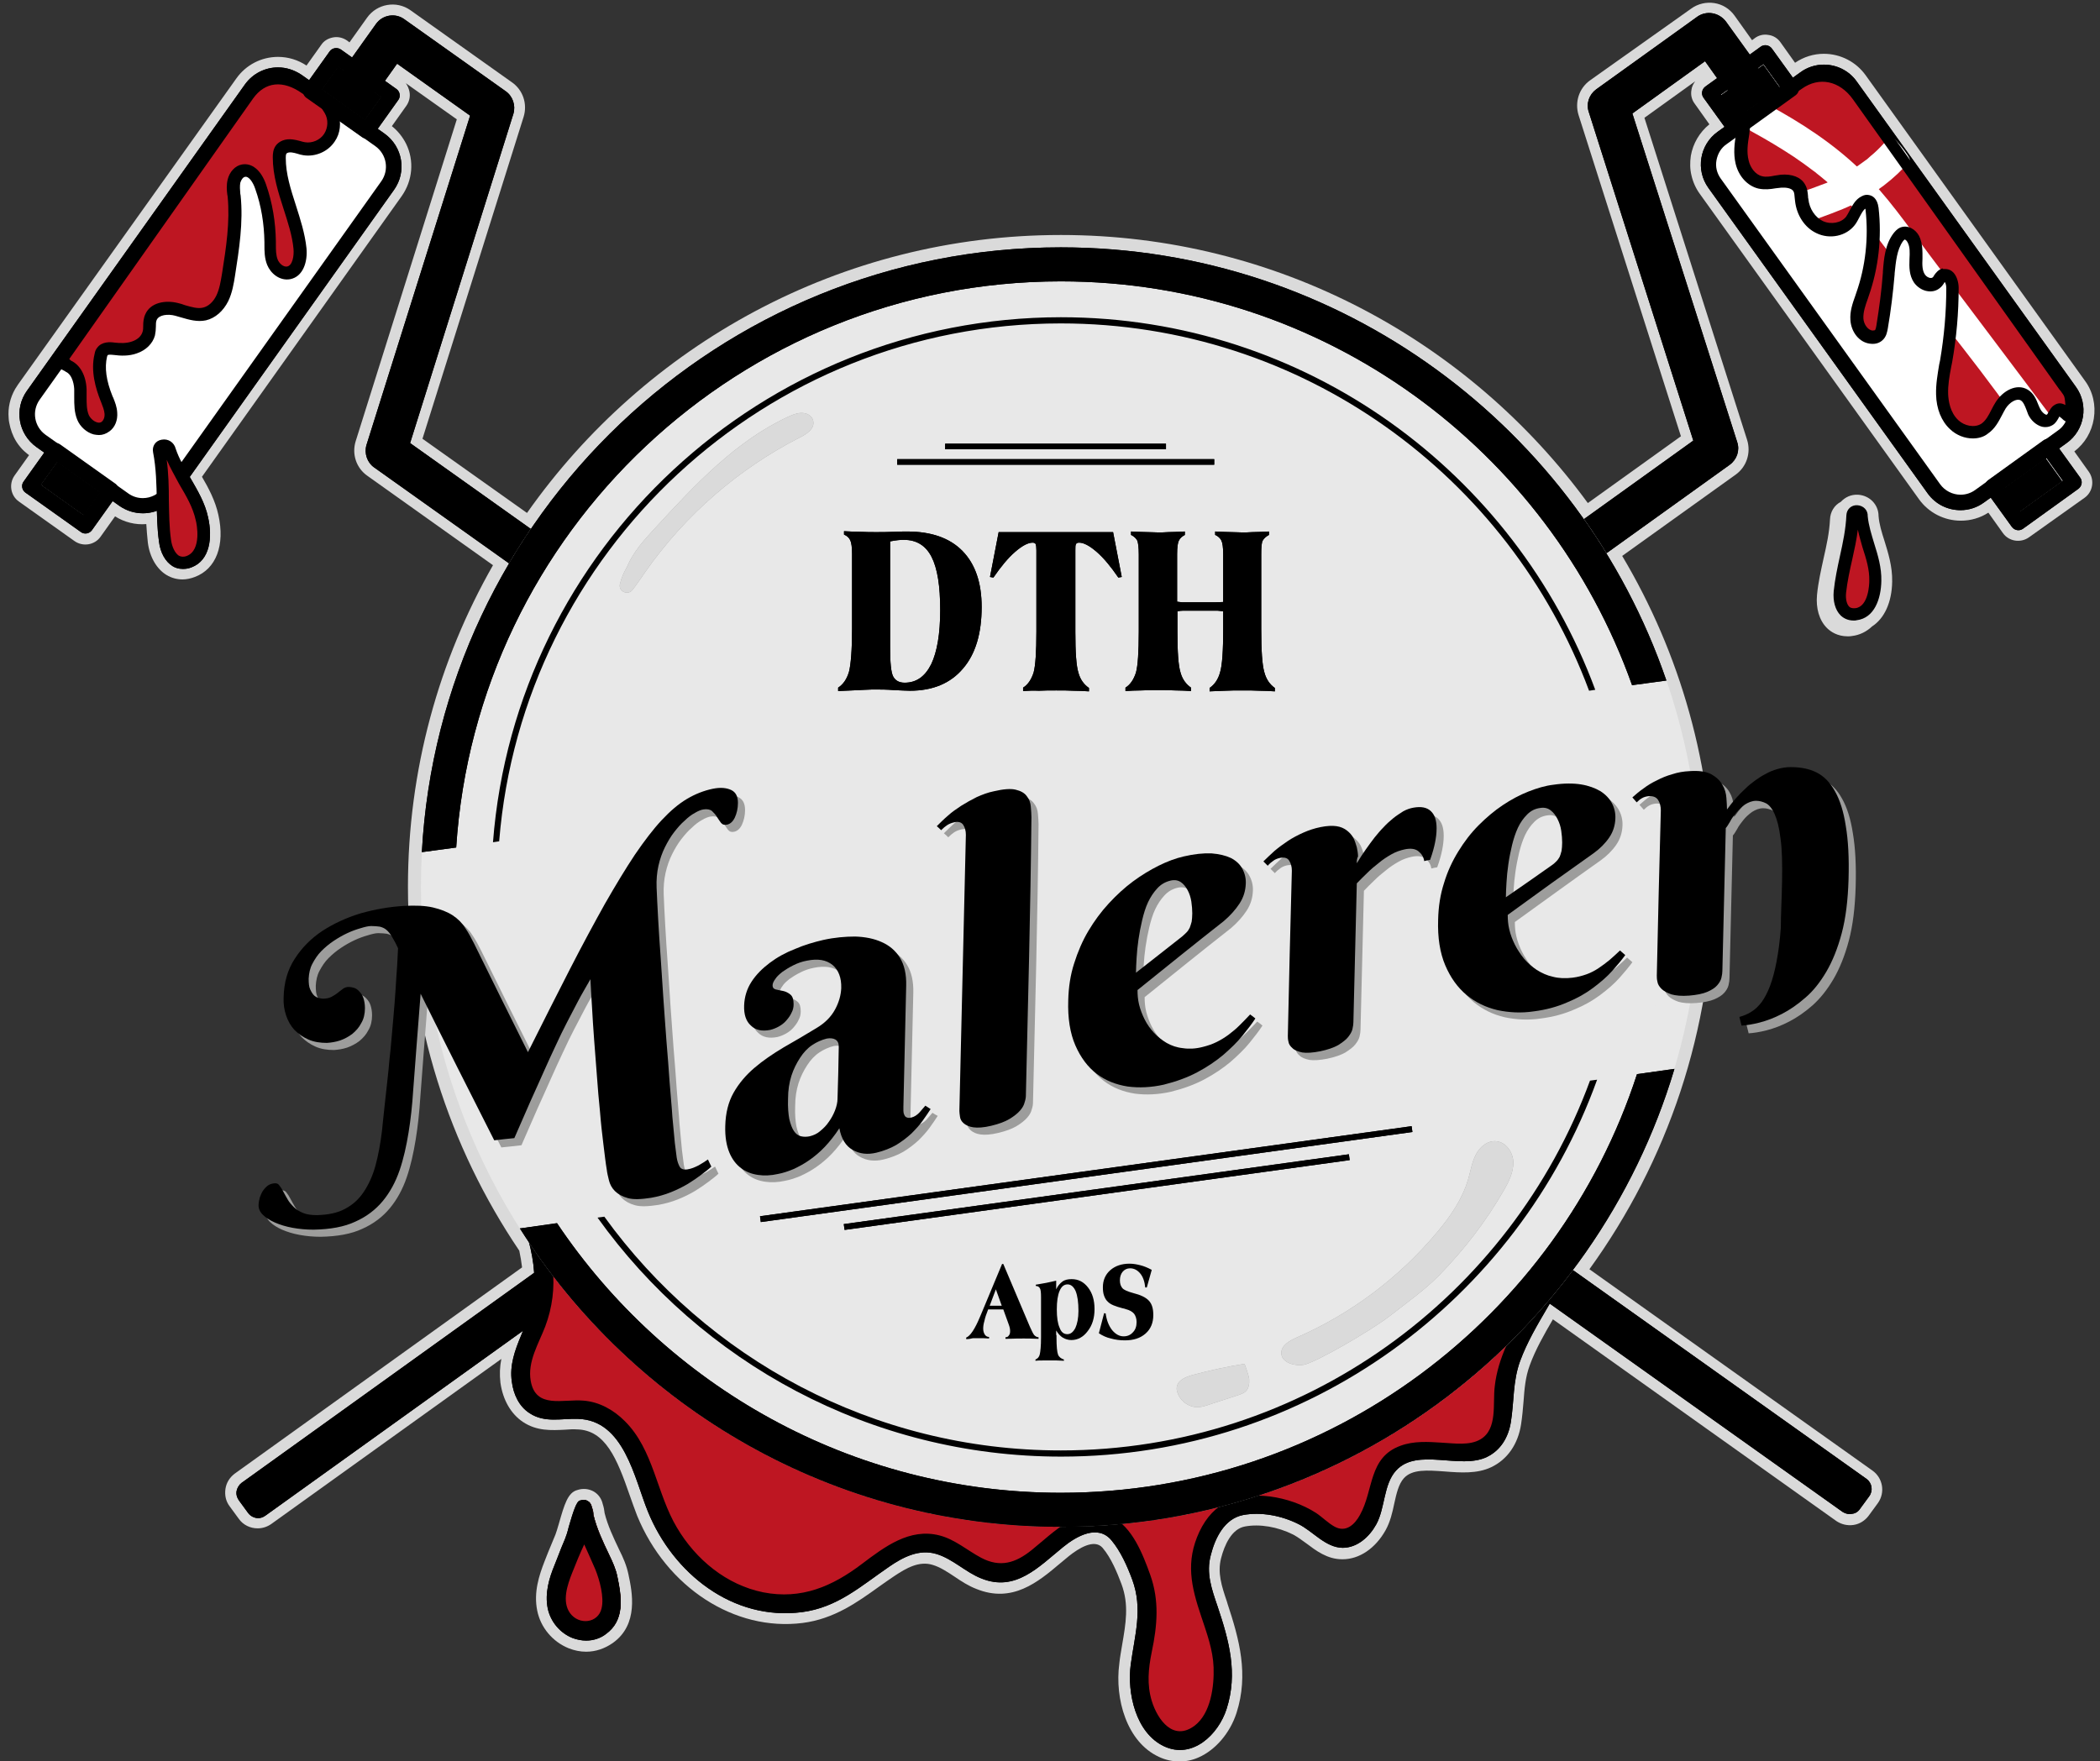 <?xml version="1.0" encoding="utf-8"?>
<!-- Generator: Adobe Illustrator 26.5.1, SVG Export Plug-In . SVG Version: 6.00 Build 0)  -->
<svg version="1.1" id="Layer_1" xmlns="http://www.w3.org/2000/svg" xmlns:xlink="http://www.w3.org/1999/xlink" x="0px" y="0px"
	 viewBox="0 0 679 569.6" style="enable-background:new 0 0 679 569.6;" xml:space="preserve">
<rect x="0" y="0" width="679" height="569.6" fill="#333333" stroke="none"/>
<style type="text/css">
	.st0{clip-path:url(#SVGID_00000077318303915691076550000005999582210636014757_);fill:#DADADA;}
	
		.st1{clip-path:url(#SVGID_00000077318303915691076550000005999582210636014757_);fill-rule:evenodd;clip-rule:evenodd;fill:#FFFFFF;}
	.st2{clip-path:url(#SVGID_00000077318303915691076550000005999582210636014757_);}
	.st3{clip-path:url(#SVGID_00000077318303915691076550000005999582210636014757_);fill-rule:evenodd;clip-rule:evenodd;}
	
		.st4{clip-path:url(#SVGID_00000077318303915691076550000005999582210636014757_);fill-rule:evenodd;clip-rule:evenodd;fill:#F39200;}
	.st5{clip-path:url(#SVGID_00000077318303915691076550000005999582210636014757_);fill:#BE1622;}
	
		.st6{clip-path:url(#SVGID_00000077318303915691076550000005999582210636014757_);fill-rule:evenodd;clip-rule:evenodd;fill:#BE1622;}
	.st7{clip-path:url(#SVGID_00000077318303915691076550000005999582210636014757_);fill:#FFFFFF;}
	.st8{clip-path:url(#SVGID_00000077318303915691076550000005999582210636014757_);fill:#F39200;}
	
		.st9{clip-path:url(#SVGID_00000077318303915691076550000005999582210636014757_);fill-rule:evenodd;clip-rule:evenodd;fill:#E8E8E8;}
	.st10{clip-path:url(#SVGID_00000077318303915691076550000005999582210636014757_);fill:#E8E8E8;}
	.st11{clip-path:url(#SVGID_00000077318303915691076550000005999582210636014757_);fill:#9D9D9C;}
</style>
<g>
	<defs>
		<rect id="SVGID_1_" x="-88" y="-16.3" width="841.9" height="595.3"/>
	</defs>
	<clipPath id="SVGID_00000162339988811130986540000017440211361387600027_">
		<use xlink:href="#SVGID_1_"  style="overflow:visible;"/>
	</clipPath>
	<path style="clip-path:url(#SVGID_00000162339988811130986540000017440211361387600027_);fill:#DADADA;" d="M677,135.4
		c0.7-4.4-0.3-8.8-2.9-12.3l-70.9-98.8c-3.1-4.3-8.1-6.9-13.5-6.9c-3.3,0-6.5,1-9.3,2.9l-4.7-6.6c-0.9-1.3-2.3-2.2-3.9-2.4
		c-1.6-0.3-3.2,0.1-4.5,1.1l-0.8,0.6l-5.7-8c-1.6-2.2-3.9-3.6-6.5-4c-2.6-0.4-5.3,0.2-7.5,1.8L514.1,26c-3.5,2.5-5,7-3.7,11.2
		l33.1,103.9l-30.1,21.6C475,110.2,412.9,76,343,76c-71.3,0-134.4,35.6-172.6,89.9l-33.8-24l32.7-104.1c1.3-4.2-0.2-8.7-3.8-11.2
		L132.7,3.3c-4.5-3.2-10.8-2.1-14,2.4l-5.7,8l-0.8-0.6c-1.3-0.9-2.9-1.3-4.5-1c-1.6,0.3-3,1.1-3.9,2.5l-4.7,6.6
		c-2.7-1.8-5.9-2.8-9.2-2.8c-5.4,0-10.4,2.6-13.5,7L5.8,124.4c-0.3,0.5-0.6,0.9-0.9,1.4c-1.6,2.8-2.4,6.1-2.1,9.4
		c0,0.5,0.1,1.1,0.2,1.6c0.4,2.1,1.1,4.1,2.2,5.9c0.3,0.5,0.6,0.9,0.9,1.3c0.7,0.9,1.4,1.7,2.3,2.4c0.3,0.3,0.6,0.5,1,0.8l-4.7,6.6
		c-1.9,2.7-1.3,6.5,1.4,8.4l18,12.8c2.7,1.9,6.5,1.3,8.4-1.4l4.7-6.6c3,1.9,6.6,2.8,10.1,2.5c0.1,1.9,0.3,4,0.5,6
		c0.6,4.7,2.9,8.6,6.1,10.5c1.5,0.9,3.3,1.4,5.1,1.4c1.3,0,2.7-0.3,4-0.8c6.9-2.6,9.8-10.3,7.6-20.1c-1-4.6-3.2-8.7-5.3-12.3
		l64.6-90.8c3.5-5,4.1-11.4,1.4-16.9c-1.1-2.2-2.7-4.2-4.6-5.7l4.7-6.6c0.9-1.3,1.3-2.9,1-4.5c-0.2-1-0.6-2-1.2-2.8l16.5,11.7
		l-32.7,104.1c-1.3,4.2,0.2,8.7,3.8,11.2l40.6,28.9c-17.5,30.7-27.5,66.2-27.5,104c0,43.6,13.3,84.1,36,117.7
		c0.4,1.9,0.7,3.7,0.9,5.4l-92.9,66.7c-1.6,1.2-2.7,2.9-3,4.9c-0.3,2,0.1,4,1.3,5.6l3,4.1c1.4,2,3.7,3.1,6.1,3.1
		c1.6,0,3.1-0.5,4.4-1.4l74.4-53.4c-0.5,2.5-0.6,5-0.3,7.7c0.8,5.6,3.4,10.1,7.3,12.7c4.5,3,9.3,2.7,13.5,2.5c1.4-0.1,2.7-0.2,4-0.1
		c9.1,0.2,12.9,9.4,17,21.3c0.8,2.3,1.6,4.5,2.4,6.6c9.5,23.2,31.5,37.5,53.5,34.7c10.2-1.3,17.7-6.7,24.8-11.8
		c1.6-1.1,3.2-2.3,4.9-3.4c3.9-2.6,8-4.9,12.3-3.6c2.4,0.7,4.7,2.2,7.1,3.8c2.2,1.5,4.5,3,7.1,4c11.6,4.7,19.9-2.2,27.1-8.3
		c1-0.8,1.9-1.6,2.9-2.4c2.9-2.3,8.1-5.7,10.8-2.6c2.8,3.3,4.7,8,6.1,11.7c2.5,6.7,1.4,12.8,0.2,19.8c-0.3,1.9-0.7,3.9-0.9,6
		c-1.5,11.3,2.4,25.3,12.8,30.1c2.1,1,4.4,1.5,6.6,1.5c2.1,0,4.2-0.4,6.2-1.3c5.5-2.4,10.2-7.9,12.3-14.4c4-12.5,0.9-23.8-2.9-35.3
		l-0.2-0.7c-1.7-5-3.1-9.3-1.9-14c1.1-4.3,3.4-9.5,7.7-10.3c4.8-0.9,10.6,0.1,15.6,2.6c1.3,0.7,2.7,1.7,4.2,2.8
		c3.2,2.4,6.8,5.2,11.7,5.2h0.1c5.4,0,10.6-3.5,13.9-9.4c1.5-2.7,2.2-5.7,2.8-8.6c0.7-3.2,1.4-6.3,3.1-8.2c2.7-3,7.6-2.6,13.2-2.2
		c5.1,0.4,10.5,0.8,15.1-1.4c5.2-2.5,8.6-7.4,9.6-13.8c0.4-2.6,0.6-5,0.8-7.4c0.3-4.1,0.6-7.9,2-11.7c1.9-5.2,4.6-9.9,7.5-14.9
		l91.6,65.2c1.6,1.1,3.6,1.6,5.6,1.3c2-0.3,3.7-1.4,4.9-3l3-4.1c2.4-3.4,1.6-8.1-1.8-10.5l-91.5-65.1c25.1-34.7,40-77.3,40-123.4
		c0-39.2-10.7-75.9-29.4-107.3l36.7-26.3c3.5-2.5,5-7,3.7-11.2L531.7,38.1l16.4-11.8c-0.6,0.8-1.1,1.8-1.2,2.8
		c-0.3,1.6,0.1,3.2,1.1,4.5l4.7,6.6c-3.2,2.6-5.3,6.2-6,10.2c-0.3,2.1-0.3,4.3,0.2,6.3c0.5,2.2,1.4,4.2,2.7,6l70.9,98.8
		c3.1,4.3,8.1,6.9,13.5,6.9c3.2,0,6.3-0.9,8.9-2.6l4.7,6.6c1.9,2.7,5.7,3.3,8.4,1.4L674,161c2.7-1.9,3.3-5.7,1.4-8.4l-4.7-6.6
		C674.1,143.4,676.3,139.7,677,135.4"/>
	<path style="clip-path:url(#SVGID_00000162339988811130986540000017440211361387600027_);fill:#DADADA;" d="M600.7,160L600.7,160
		c-2.2-0.1-4.1,0.8-5.5,2.3c-2.1,1.1-3.4,3.2-3.5,5.7c-0.2,4.2-1.1,8.3-2.1,12.7c-0.8,3.7-1.7,7.6-2.1,11.7
		c-0.4,4.3,0.7,8.2,3.2,10.7c1.2,1.2,3.4,2.7,6.7,2.7c0.5,0,1,0,1.4-0.1c2.5-0.3,4.7-1.4,6.5-3.1c4-2.6,6.4-7.8,6.5-14.5
		c0.1-4.9-1.3-9.3-2.5-13.2c-0.9-2.8-1.7-5.4-1.9-8C607.4,163.2,604.5,160.2,600.7,160"/>
	<path style="clip-path:url(#SVGID_00000162339988811130986540000017440211361387600027_);fill:#DADADA;" d="M200.2,501.2l-3.2,1.5
		L200.2,501.2c-1.9-4-3.7-7.8-4.7-11.8c-0.1-1-0.3-2-0.6-2.9c-0.4-1.8-1.4-3.2-2.9-4.1c-1.6-0.9-3.5-1.1-5.3-0.5
		c-3.1,0.8-4.2,4.6-6,10.9c-0.4,1.4-0.9,3-1.1,3.5c-0.8,1.9-1.6,3.9-2.4,5.8c-0.4,0.9-0.7,1.9-1.1,2.8c-1.8,4.6-3.6,10.1-2.4,16
		c1.1,5.5,5,10.1,10.2,12.2c1.8,0.7,3.7,1.1,5.6,1.1c3.1,0,6-1,8.6-2.8c8.5-6,6.3-16.6,5.1-22.2
		C202.6,506.3,201.5,503.8,200.2,501.2"/>
	
		<path style="clip-path:url(#SVGID_00000162339988811130986540000017440211361387600027_);fill-rule:evenodd;clip-rule:evenodd;fill:#FFFFFF;" d="
		M634,162.5c-3.4,0-6.6-1.6-8.6-4.4l-70.9-98.8c-1.6-2.3-2.3-5.1-1.8-7.9c0.5-2.8,2-5.2,4.3-6.9l26.7-19.2c1.8-1.3,3.9-2,6.2-2
		c3.4,0,6.6,1.6,8.6,4.4l70.9,98.8c3.4,4.7,2.3,11.4-2.4,14.8l-26.7,19.2C638.4,161.8,636.2,162.5,634,162.5"/>
	<path style="clip-path:url(#SVGID_00000162339988811130986540000017440211361387600027_);" d="M589.7,25.9L589.7,25.9
		c2.6,0,5.1,1.3,6.6,3.4l70.9,98.8c1.3,1.8,1.8,3.9,1.4,6c-0.3,2.1-1.5,4-3.3,5.2l-26.7,19.2c-1.4,1-3,1.5-4.7,1.5
		c-2.6,0-5.1-1.3-6.6-3.4l-70.9-98.8c-1.3-1.8-1.8-3.9-1.4-6s1.5-4,3.3-5.2L585,27.4C586.4,26.4,588.1,25.9,589.7,25.9 M589.7,20.9
		c-2.6,0-5.3,0.8-7.6,2.5l-26.7,19.2c-5.9,4.2-7.2,12.4-3,18.2l70.9,98.8c2.6,3.6,6.6,5.4,10.6,5.4c2.6,0,5.3-0.8,7.6-2.5l26.7-19.2
		c5.9-4.2,7.2-12.4,3-18.2l-70.9-98.8C597.8,22.8,593.8,20.9,589.7,20.9"/>
	
		<path style="clip-path:url(#SVGID_00000162339988811130986540000017440211361387600027_);fill-rule:evenodd;clip-rule:evenodd;" d="
		M563.9,22.2l-9.3-12.9c-0.8-1.1-2.4-1.4-3.6-0.6l-32.7,23.5c-0.9,0.6-1.3,1.8-0.9,2.8l34.8,109.1l-8.9,6.4L80.5,482.9l3,4.1
		l462.8-332.4l10.4-7.5c0.9-0.6,1.3-1.8,0.9-2.8L522.9,35.2L552,14.3l7.8,10.8C561.7,27.8,565.9,24.9,563.9,22.2"/>
	<path style="clip-path:url(#SVGID_00000162339988811130986540000017440211361387600027_);" d="M83.5,491c-1.2,0-2.5-0.6-3.3-1.7
		l-3-4.1c-0.6-0.9-0.9-1.9-0.7-3c0.2-1,0.8-2,1.6-2.6l469.4-337.1L513.7,36.2c-0.9-2.7,0.1-5.6,2.4-7.3l32.7-23.5
		c1.4-1,3.2-1.4,4.9-1.1c1.7,0.3,3.2,1.2,4.3,2.6l9.3,12.9c2.2,3,1.5,6.9-1.5,9.1c-3,2.2-6.9,1.5-9.1-1.5l-5.4-7.6l-23.5,16.9
		l33.9,106.3c0.9,2.7-0.1,5.6-2.4,7.3L85.8,490.2C85.1,490.7,84.3,491,83.5,491"/>
	
		<path style="clip-path:url(#SVGID_00000162339988811130986540000017440211361387600027_);fill-rule:evenodd;clip-rule:evenodd;fill:#F39200;" d="
		M667.5,125l-66.8-93.9c-4.8-6.7-12.6-8.7-19.3-3.9l-18,12.3l0.4,1.3l-0.2,2.5c-0.5,3.1-0.9,6.2-0.2,9.3c0.7,3,2.9,5.9,5.9,6.6
		c2.2,0.5,4.4-0.2,6.6-0.4c2.2-0.2,4.8,0.2,5.9,2.2c0.7,1.2,0.6,2.6,0.8,3.9c0.4,3.6,2.5,7.2,5.8,8.8c3.3,1.6,7.7,0.9,10-2
		c1.5-2,2.1-4.9,4.4-6c0.4-0.2,0.8-0.3,1.2-0.2c1,0.2,1.3,1.4,1.4,2.4c1,9.3,0,18.8-3.1,27.7c-0.9,2.6-2,5.3-1.8,8
		c0.2,2.8,2.1,5.6,4.9,5.8c0.7,0,1.5-0.1,2.1-0.6c0.7-0.7,1-1.7,1.1-2.7c1-5.7,1.7-11.5,2.2-17.3c0.3-4.1,0.7-8.4,3.1-11.7
		c0.4-0.5,0.8-1,1.3-1.2c1.3-0.6,2.8,0.5,3.5,1.8c1,1.9,0.9,4.2,0.8,6.4c-0.1,2.2-0.1,4.5,1.1,6.3c1.2,1.8,3.9,2.8,5.6,1.3
		c0.9-0.8,1.3-2.1,2.4-2.4c1.9-0.5,2.8,2.2,2.8,4.1c0,7.9-0.7,15.8-2,23.6c-0.6,3.6-1.4,7.1-1.3,10.8c0.1,3.6,1.3,7.4,3.9,9.8
		c2.6,2.5,7,3.3,10,1.3c2.5-1.7,3.5-4.9,5.2-7.5c1.6-2.6,5-4.9,7.6-3.3c1.8,1.1,2.3,3.5,3.2,5.4c0.9,1.9,3.2,3.8,5,2.6
		c1.1-0.7,1.3-2.2,2.4-3c1.8-1.3,4,3.5,4.7,1.4l-0.3-4.5C669.4,127.2,669,127.2,667.5,125"/>
	<path style="clip-path:url(#SVGID_00000162339988811130986540000017440211361387600027_);" d="M637.9,141.8c-2.6,0-5.3-1-7.4-3
		c-2.8-2.6-4.4-6.6-4.5-11.2c-0.1-3.3,0.5-6.6,1-9.7l0.3-1.4c1.3-7.7,2-15.5,2-23.3c0-0.9-0.2-1.6-0.5-2c-0.1,0.1-0.2,0.3-0.3,0.5
		c-0.3,0.4-0.6,0.9-1.1,1.3c-1.1,1-2.5,1.4-4,1.2c-1.8-0.2-3.6-1.4-4.6-2.9c-1.5-2.3-1.5-4.9-1.4-7.5c0.1-2.1,0.2-3.9-0.6-5.4
		c-0.3-0.6-0.9-1-1-0.9c0,0-0.2,0.1-0.5,0.5c-2,2.8-2.3,6.7-2.7,10.4l0,0.3c-0.5,5.8-1.2,11.7-2.2,17.5c-0.2,1-0.4,2.7-1.8,3.9
		c-0.9,0.8-2.1,1.2-3.5,1.1c-4-0.2-6.6-4-6.8-7.7c-0.2-2.8,0.7-5.4,1.6-7.9l0.3-0.9c3-8.5,4-17.8,3-26.8c0-0.1,0-0.3-0.1-0.4
		c-0.7,0.5-1.2,1.5-1.8,2.6c-0.5,0.9-0.9,1.8-1.6,2.7c-2.8,3.6-8.1,4.7-12.4,2.6c-3.8-1.8-6.4-5.8-6.9-10.4c0-0.3-0.1-0.6-0.1-0.9
		c-0.1-0.9-0.1-1.7-0.4-2.2c-0.6-1.1-2.5-1.3-4-1.2c-0.6,0.1-1.2,0.1-1.8,0.2c-1.7,0.3-3.5,0.5-5.5,0.1c-3.5-0.8-6.4-3.9-7.4-8
		c-0.8-3.3-0.4-6.8,0.2-10l0.2-2l-0.8-2.3l19.3-13.1c7.3-5.3,16.4-3.5,22,4.4l66.8,93.9c0.2,0.3,0.4,0.6,0.6,0.8
		c1.1,1.5,1.6,2.2,1.9,4.7l0,0.1l0.3,4.9l-0.1,0.4c-0.5,1.2-1.3,1.6-1.8,1.8c-1.4,0.3-2.5-0.6-3.3-1.4c-0.2-0.1-0.4-0.3-0.6-0.5
		c-0.1,0.1-0.2,0.3-0.3,0.5c-0.4,0.7-0.9,1.6-1.8,2.2c-1,0.7-2.3,0.9-3.6,0.6c-1.8-0.5-3.5-2-4.4-3.9c-0.2-0.5-0.4-1-0.6-1.6
		c-0.5-1.3-1-2.5-1.8-3c-1.4-0.8-3.7,0.7-4.9,2.6c-0.4,0.7-0.8,1.4-1.2,2.2c-1.1,2.1-2.3,4.4-4.5,5.9
		C641.5,141.3,639.7,141.8,637.9,141.8 M628.9,87c0.8,0,1.5,0.2,2.2,0.7c1.6,1.2,2.2,3.7,2.2,5.4c0,8-0.7,16.1-2.1,24l-0.3,1.5
		c-0.6,3.1-1.1,6-1,8.9c0.1,2.1,0.6,5.9,3.3,8.4c1.9,1.8,5.2,2.6,7.5,1.1c1.4-1,2.3-2.7,3.2-4.5c0.4-0.8,0.9-1.7,1.4-2.5
		c2.3-3.6,6.7-6.1,10.3-4c2,1.2,2.8,3.2,3.5,5c0.2,0.5,0.4,0.9,0.6,1.3c0.4,0.8,1.2,1.6,1.8,1.8c0.2,0.1,0.2,0,0.3,0
		c0.2-0.1,0.4-0.5,0.6-0.9c0.4-0.6,0.8-1.5,1.7-2.1c1.4-1,2.7-0.7,3.7-0.1l-0.1-1.3c-0.2-1.5-0.2-1.6-1.1-2.8
		c-0.2-0.3-0.4-0.6-0.7-0.9l0,0l-66.8-93.9c-4.3-6-10.9-7.4-16.5-3.4l-16.8,11.4l0.1,0.2l-0.3,3.1c-0.5,3-0.9,5.8-0.2,8.5
		c0.5,2.2,2.1,4.6,4.4,5.1c1.2,0.3,2.5,0.1,4-0.2c0.7-0.1,1.3-0.2,2-0.3c3.6-0.3,6.5,0.8,7.8,3.1c0.8,1.3,0.9,2.7,1,3.9
		c0,0.3,0,0.5,0.1,0.8c0.3,3.2,2.2,6,4.7,7.2c2.6,1.2,5.9,0.6,7.5-1.4c0.4-0.6,0.8-1.3,1.2-2.1c0.9-1.6,1.8-3.5,3.8-4.5
		c0.9-0.5,1.7-0.6,2.5-0.4c1,0.2,2.6,1,3,4.1c1.1,9.6,0,19.5-3.2,28.6l-0.3,0.9c-0.8,2.2-1.5,4.3-1.4,6.3c0.1,1.8,1.4,3.8,3,3.9
		c0.3,0,0.6-0.1,0.7-0.1c0.3-0.2,0.4-1.1,0.5-1.5c0.9-5.7,1.7-11.4,2.1-17.1l0-0.3c0.3-4.1,0.7-8.8,3.4-12.4
		c0.5-0.6,1.1-1.4,2.2-1.9c2.5-1,5,0.6,6.1,2.7c1.2,2.4,1.1,5,1.1,7.3c-0.1,2-0.1,3.9,0.8,5.2c0.4,0.6,1.1,1,1.7,1.1
		c0.4,0,0.6,0,0.8-0.2c0.2-0.1,0.3-0.4,0.5-0.7c0.5-0.7,1.3-1.8,2.7-2.2C628.2,87.1,628.5,87,628.9,87"/>
	
		<path style="clip-path:url(#SVGID_00000162339988811130986540000017440211361387600027_);fill-rule:evenodd;clip-rule:evenodd;" d="
		M550.8,31.6c-0.8-1.1-0.6-2.7,0.6-3.6l17.9-12.9c1.1-0.8,2.7-0.6,3.6,0.6l8.3,11.5c0.8,1.1,0.6,2.7-0.6,3.6l-17.9,12.9
		c-1.1,0.8-2.7,0.6-3.6-0.6L550.8,31.6z M575.5,28.1l-5.3-7.4l-13.8,9.9l5.3,7.4L575.5,28.1z"/>
	
		<path style="clip-path:url(#SVGID_00000162339988811130986540000017440211361387600027_);fill-rule:evenodd;clip-rule:evenodd;" d="
		M642.2,158.9c-0.8-1.1-0.6-2.7,0.6-3.6l17.9-12.9c1.1-0.8,2.7-0.6,3.6,0.6l8.3,11.5c0.8,1.1,0.6,2.7-0.6,3.6L654.1,171
		c-1.1,0.8-2.7,0.6-3.6-0.6L642.2,158.9z M667,155.5l-5.3-7.4l-13.8,9.9l5.3,7.4L667,155.5z"/>
	
		<rect x="648.9" y="152.2" transform="matrix(0.812 -0.583 0.583 0.812 31.997 412.882)" style="clip-path:url(#SVGID_00000162339988811130986540000017440211361387600027_);fill-rule:evenodd;clip-rule:evenodd;" width="17" height="9.1"/>
	
		<rect x="557.5" y="24.9" transform="matrix(0.812 -0.583 0.583 0.812 89.149 335.694)" style="clip-path:url(#SVGID_00000162339988811130986540000017440211361387600027_);fill-rule:evenodd;clip-rule:evenodd;" width="17" height="9.1"/>
	
		<path style="clip-path:url(#SVGID_00000162339988811130986540000017440211361387600027_);fill-rule:evenodd;clip-rule:evenodd;fill:#FFFFFF;" d="
		M634,162.5c-3.4,0-6.6-1.6-8.6-4.4l-70.9-98.8c-1.6-2.3-2.3-5.1-1.8-7.9c0.5-2.8,2-5.2,4.3-6.9l26.7-19.2c1.8-1.3,3.9-2,6.2-2
		c3.4,0,6.6,1.6,8.6,4.4l70.9,98.8c3.4,4.7,2.3,11.4-2.4,14.8l-26.7,19.2C638.4,161.8,636.2,162.5,634,162.5"/>
	<path style="clip-path:url(#SVGID_00000162339988811130986540000017440211361387600027_);" d="M589.7,25.9L589.7,25.9
		c2.6,0,5.1,1.3,6.6,3.4l70.9,98.8c1.3,1.8,1.8,3.9,1.4,6c-0.3,2.1-1.5,4-3.3,5.2l-26.7,19.2c-1.4,1-3,1.5-4.7,1.5
		c-2.6,0-5.1-1.3-6.6-3.4l-70.9-98.8c-1.3-1.8-1.8-3.9-1.4-6s1.5-4,3.3-5.2L585,27.4C586.4,26.4,588.1,25.9,589.7,25.9 M589.7,20.9
		c-2.6,0-5.3,0.8-7.6,2.5l-26.7,19.2c-5.9,4.2-7.2,12.4-3,18.2l70.9,98.8c2.6,3.6,6.6,5.4,10.6,5.4c2.6,0,5.3-0.8,7.6-2.5l26.7-19.2
		c5.9-4.2,7.2-12.4,3-18.2l-70.9-98.8C597.8,22.8,593.8,20.9,589.7,20.9"/>
	
		<path style="clip-path:url(#SVGID_00000162339988811130986540000017440211361387600027_);fill-rule:evenodd;clip-rule:evenodd;" d="
		M563.9,22.2l-9.3-12.9c-0.8-1.1-2.4-1.4-3.6-0.6l-32.7,23.5c-0.9,0.6-1.3,1.8-0.9,2.8l34.8,109.1l-8.9,6.4L80.5,482.9l3,4.1
		l462.8-332.4l10.4-7.5c0.9-0.6,1.3-1.8,0.9-2.8L522.9,35.2L552,14.3l7.8,10.8C561.7,27.8,565.9,24.9,563.9,22.2"/>
	<path style="clip-path:url(#SVGID_00000162339988811130986540000017440211361387600027_);" d="M83.5,491c-1.2,0-2.5-0.6-3.3-1.7
		l-3-4.1c-0.6-0.9-0.9-1.9-0.7-3c0.2-1,0.8-2,1.6-2.6l469.4-337.1L513.7,36.2c-0.9-2.7,0.1-5.6,2.4-7.3l32.7-23.5
		c1.4-1,3.2-1.4,4.9-1.1c1.7,0.3,3.2,1.2,4.3,2.6l9.3,12.9c2.2,3,1.5,6.9-1.5,9.1c-3,2.2-6.9,1.5-9.1-1.5l-5.4-7.6l-23.5,16.9
		l33.9,106.3c0.9,2.7-0.1,5.6-2.4,7.3L85.8,490.2C85.1,490.7,84.3,491,83.5,491"/>
	<path style="clip-path:url(#SVGID_00000162339988811130986540000017440211361387600027_);fill:#BE1622;" d="M606.4,187.9
		c0.1-7.3-3.8-13.7-4.4-20.8c0,0,0,0,0,0c0.1-1.9-2.9-2.2-2.9-0.3c-0.4,8.5-3.3,16.3-4.2,24.7c-0.4,3.5,0.9,7.8,5.3,7.2
		C605,198.1,606.4,192,606.4,187.9"/>
	<path style="clip-path:url(#SVGID_00000162339988811130986540000017440211361387600027_);" d="M599.4,200.7c-2.1,0-3.5-0.9-4.3-1.7
		c-1.7-1.7-2.5-4.6-2.2-7.8c0.4-3.9,1.2-7.6,2-11.3c1-4.5,1.9-8.8,2.1-13.3c0.1-1.9,1.6-3.3,3.5-3.2c2,0.1,3.5,1.6,3.4,3.6
		c0.3,3,1.2,5.8,2.1,8.8c1.2,3.8,2.4,7.8,2.3,12.1c-0.1,5.7-2.2,12-8,12.7C600,200.7,599.7,200.7,599.4,200.7 M600.7,171.3
		c-0.4,3.3-1.1,6.4-1.8,9.6c-0.8,3.5-1.6,7.2-2,10.8c-0.2,2,0.2,3.7,1,4.5c0.3,0.3,0.8,0.6,2,0.5c4.3-0.5,4.5-7.9,4.5-8.8v0
		c0.1-3.7-1-7.2-2.2-10.9C601.7,175.2,601.1,173.2,600.7,171.3"/>
	
		<path style="clip-path:url(#SVGID_00000162339988811130986540000017440211361387600027_);fill-rule:evenodd;clip-rule:evenodd;fill:#BE1622;" d="
		M667.5,125l-66.8-93.9c-4.8-6.7-12.6-8.7-19.3-3.9l-18,12.3l0.4,1.3l-0.2,2.5c-0.5,3.1-0.9,6.2-0.2,9.3c0.7,3,2.9,5.9,5.9,6.6
		c2.2,0.5,4.4-0.2,6.6-0.4c2.2-0.2,4.8,0.2,5.9,2.2c0.7,1.2,0.6,2.6,0.8,3.9c0.4,3.6,2.5,7.2,5.8,8.8c3.3,1.6,7.7,0.9,10-2
		c1.5-2,2.1-4.9,4.4-6c0.4-0.2,0.8-0.3,1.2-0.2c1,0.2,1.3,1.4,1.4,2.4c1,9.3,0,18.8-3.1,27.7c-0.9,2.6-2,5.3-1.8,8
		c0.2,2.8,2.1,5.6,4.9,5.8c0.7,0,1.5-0.1,2.1-0.6c0.7-0.7,1-1.7,1.1-2.7c1-5.7,1.7-11.5,2.2-17.3c0.3-4.1,0.7-8.4,3.1-11.7
		c0.4-0.5,0.8-1,1.3-1.2c1.3-0.6,2.8,0.5,3.5,1.8c1,1.9,0.9,4.2,0.8,6.4c-0.1,2.2-0.1,4.5,1.1,6.3c1.2,1.8,3.9,2.8,5.6,1.3
		c0.9-0.8,1.3-2.1,2.4-2.4c1.9-0.5,2.8,2.2,2.8,4.1c0,7.9-0.7,15.8-2,23.6c-0.6,3.6-1.4,7.1-1.3,10.8c0.1,3.6,1.3,7.4,3.9,9.8
		c2.6,2.5,7,3.3,10,1.3c2.5-1.7,3.5-4.9,5.2-7.5c1.6-2.6,5-4.9,7.6-3.3c1.8,1.1,2.3,3.5,3.2,5.4c0.9,1.9,3.2,3.8,5,2.6
		c1.1-0.7,1.3-2.2,2.4-3c1.8-1.3,4,3.5,4.7,1.4l-0.3-4.5C669.4,127.2,669,127.2,667.5,125"/>
	<path style="clip-path:url(#SVGID_00000162339988811130986540000017440211361387600027_);fill:#FFFFFF;" d="M611.2,43.8
		c-0.1,0.2-0.2,0.3-0.3,0.5c-0.4,0.6,0.5-0.7,0.1-0.1c-0.7,0.8-1.3,1.6-2,2.3c-1.3,1.4-2.7,2.8-4.2,4c-0.3,0.3-0.7,0.6-1,0.9
		c-0.2,0.2-0.4,0.3-0.6,0.5c0,0,0.7-0.5,0.2-0.2c-0.8,0.6-1.7,1.2-2.5,1.8c-1.7,1.2-3.6,2.2-5.4,3.2c-1,0.5-2,1-3,1.5
		c-0.5,0.2-1,0.4-1.4,0.7c-0.2,0.1-0.4,0.2-0.6,0.3c-1.3,0.6,0.5-0.2-0.3,0.1c-2.2,0.8-4.4,1.7-6.6,2.4c-0.7,0.2-1.9,0-2,0.6
		c-0.3,2.8,1.1,10.3,3.2,9.5c4.9-1.9,9.9-3.5,14.6-5.8c6.9-3.4,13.1-8.1,18.1-13.9C618.2,50.9,611.5,43.4,611.2,43.8"/>
	<path style="clip-path:url(#SVGID_00000162339988811130986540000017440211361387600027_);fill:#FFFFFF;" d="M566.5,42.6
		c4.6,2.5,9.1,5.2,13.5,8.1c2.2,1.5,4.3,3,6.4,4.6c0.8,0.6,0.2,0.1,0,0c0.3,0.2,0.6,0.4,0.9,0.7c0.5,0.4,1,0.8,1.5,1.2
		c1,0.8,2,1.7,3,2.5c4,3.6,7.7,7.6,11.1,11.8c0.4,0.5,0.9,1.1,1.3,1.6c0.2,0.2,0.4,0.5,0.6,0.7c0.6,0.7-0.7-0.9,0.2,0.3
		c0.9,1.1,1.7,2.2,2.5,3.3c1.8,2.4,3.6,4.7,5.4,7.1c14.4,19.1,29.8,37.3,43.1,57.2c2.7,4.1,10-3.2,9.6-3.8c-6.7-9-13.6-18-20.3-27
		c-7.2-9.6-14.4-19.1-21.6-28.7c-7-9.3-13.7-19.2-22.2-27.3c-8.8-8.5-19.1-15.2-29.8-21c-2.3-1.3-5.6-0.6-6.8,1.8
		C563.4,38.1,564,41.3,566.5,42.6"/>
	<path style="clip-path:url(#SVGID_00000162339988811130986540000017440211361387600027_);" d="M637.9,141.8c-2.6,0-5.3-1-7.4-3
		c-2.8-2.6-4.4-6.6-4.5-11.2c-0.1-3.3,0.5-6.6,1-9.7l0.3-1.4c1.3-7.7,2-15.5,2-23.3c0-0.9-0.2-1.6-0.5-2c-0.1,0.1-0.2,0.3-0.3,0.5
		c-0.3,0.4-0.6,0.9-1.1,1.3c-1.1,1-2.5,1.4-4,1.2c-1.8-0.2-3.6-1.4-4.6-2.9c-1.5-2.3-1.5-4.9-1.4-7.5c0.1-2.1,0.2-3.9-0.6-5.4
		c-0.3-0.6-0.8-1-1-0.9c0,0-0.2,0.1-0.5,0.5c-2,2.8-2.3,6.7-2.7,10.4l0,0.3c-0.5,5.8-1.2,11.7-2.2,17.5c-0.2,1-0.4,2.7-1.8,3.9
		c-0.9,0.8-2.1,1.2-3.5,1.1c-4-0.2-6.6-4-6.8-7.7c-0.2-2.8,0.7-5.4,1.6-7.9l0.3-0.9c3-8.5,4-17.8,3-26.8c0-0.1,0-0.3-0.1-0.4
		c-0.7,0.5-1.2,1.5-1.8,2.6c-0.5,0.9-0.9,1.8-1.6,2.7c-2.8,3.6-8.1,4.7-12.4,2.6c-3.8-1.8-6.4-5.8-6.9-10.4c0-0.3-0.1-0.6-0.1-0.9
		c-0.1-0.9-0.1-1.7-0.4-2.2c-0.6-1.1-2.5-1.3-4-1.2c-0.6,0.1-1.2,0.1-1.8,0.2c-1.7,0.3-3.5,0.5-5.5,0.1c-3.5-0.8-6.4-3.9-7.4-8
		c-0.8-3.3-0.4-6.8,0.2-10l0.2-2l-0.8-2.3l19.3-13.1c7.3-5.3,16.4-3.5,22,4.4l66.8,93.9c0.2,0.3,0.4,0.6,0.6,0.8
		c1.1,1.5,1.6,2.2,1.9,4.7l0,0.1l0.3,4.9l-0.1,0.4c-0.5,1.2-1.3,1.6-1.8,1.8c-1.4,0.3-2.5-0.6-3.3-1.4c-0.2-0.1-0.4-0.3-0.6-0.5
		c-0.1,0.1-0.2,0.3-0.3,0.5c-0.4,0.7-0.9,1.6-1.8,2.2c-1.1,0.7-2.3,0.9-3.6,0.6c-1.8-0.5-3.5-2-4.4-3.9c-0.2-0.5-0.4-1-0.6-1.6
		c-0.5-1.3-1-2.5-1.8-3c-1.4-0.8-3.7,0.7-4.9,2.6c-0.4,0.7-0.8,1.4-1.2,2.2c-1.1,2.1-2.3,4.4-4.5,5.9
		C641.5,141.3,639.7,141.8,637.9,141.8 M628.9,87c0.8,0,1.5,0.2,2.2,0.7c1.6,1.2,2.2,3.7,2.2,5.4c0,8-0.7,16.1-2.1,24l-0.3,1.5
		c-0.6,3.1-1.1,6-1,8.9c0.1,2.1,0.6,5.9,3.3,8.4c1.9,1.8,5.2,2.6,7.5,1.1c1.4-1,2.3-2.7,3.2-4.5c0.4-0.8,0.9-1.7,1.4-2.5
		c2.3-3.6,6.7-6.1,10.3-4c2,1.2,2.8,3.2,3.5,5c0.2,0.5,0.4,0.9,0.6,1.3c0.4,0.8,1.2,1.6,1.8,1.8c0.2,0.1,0.2,0,0.3,0
		c0.2-0.1,0.4-0.5,0.6-0.9c0.4-0.6,0.8-1.5,1.7-2.1c1.4-1,2.7-0.7,3.7-0.1l-0.1-1.3c-0.2-1.5-0.2-1.6-1.1-2.8
		c-0.2-0.3-0.4-0.6-0.7-0.9l0,0l-66.8-93.9c-4.3-6-10.9-7.4-16.5-3.4l-16.8,11.4l0.1,0.2l-0.3,3.1c-0.5,3-0.9,5.8-0.2,8.5
		c0.5,2.2,2.1,4.6,4.4,5.1c1.2,0.3,2.5,0.1,4-0.2c0.7-0.1,1.3-0.2,2-0.3c3.6-0.3,6.5,0.8,7.8,3.1c0.8,1.3,0.9,2.7,1,3.9
		c0,0.3,0,0.5,0.1,0.8c0.3,3.2,2.2,6,4.7,7.2c2.6,1.2,5.9,0.6,7.5-1.4c0.4-0.6,0.8-1.3,1.2-2.1c0.9-1.6,1.8-3.5,3.8-4.5
		c0.9-0.5,1.7-0.6,2.5-0.4c1,0.2,2.6,1,3,4.1c1.1,9.6,0,19.5-3.2,28.6l-0.3,0.9c-0.8,2.2-1.5,4.3-1.4,6.3c0.1,1.8,1.4,3.8,3,3.9
		c0.3,0,0.6-0.1,0.7-0.1c0.3-0.2,0.4-1.1,0.5-1.5c0.9-5.7,1.7-11.4,2.1-17.1l0-0.3c0.3-4.1,0.7-8.8,3.4-12.4
		c0.5-0.6,1.1-1.4,2.2-1.9c2.5-1,5,0.6,6.1,2.7c1.2,2.4,1.1,5,1.1,7.3c-0.1,2-0.1,3.9,0.8,5.2c0.4,0.6,1.1,1,1.7,1.1
		c0.4,0,0.6,0,0.8-0.2c0.2-0.1,0.3-0.4,0.5-0.7c0.5-0.7,1.3-1.8,2.7-2.2C628.2,87.1,628.5,87,628.9,87"/>
	
		<path style="clip-path:url(#SVGID_00000162339988811130986540000017440211361387600027_);fill-rule:evenodd;clip-rule:evenodd;" d="
		M550.8,31.6c-0.8-1.1-0.6-2.7,0.6-3.6l17.9-12.9c1.1-0.8,2.7-0.6,3.6,0.6l8.3,11.5c0.8,1.1,0.6,2.7-0.6,3.6l-17.9,12.9
		c-1.1,0.8-2.7,0.6-3.6-0.6L550.8,31.6z M575.5,28.1l-5.3-7.4l-13.8,9.9l5.3,7.4L575.5,28.1z"/>
	
		<path style="clip-path:url(#SVGID_00000162339988811130986540000017440211361387600027_);fill-rule:evenodd;clip-rule:evenodd;" d="
		M642.2,158.9c-0.8-1.1-0.6-2.7,0.6-3.6l17.9-12.9c1.1-0.8,2.7-0.6,3.6,0.6l8.3,11.5c0.8,1.1,0.6,2.7-0.6,3.6L654.1,171
		c-1.1,0.8-2.7,0.6-3.6-0.6L642.2,158.9z M667,155.5l-5.3-7.4l-13.8,9.9l5.3,7.4L667,155.5z"/>
	
		<rect x="648.9" y="152.2" transform="matrix(0.812 -0.583 0.583 0.812 31.997 412.882)" style="clip-path:url(#SVGID_00000162339988811130986540000017440211361387600027_);fill-rule:evenodd;clip-rule:evenodd;" width="17" height="9.1"/>
	
		<rect x="557.5" y="24.9" transform="matrix(0.812 -0.583 0.583 0.812 89.149 335.694)" style="clip-path:url(#SVGID_00000162339988811130986540000017440211361387600027_);fill-rule:evenodd;clip-rule:evenodd;" width="17" height="9.1"/>
	
		<path style="clip-path:url(#SVGID_00000162339988811130986540000017440211361387600027_);fill-rule:evenodd;clip-rule:evenodd;fill:#FFFFFF;" d="
		M46.1,163.6c-2.2,0-4.3-0.7-6.1-2l-26.8-19c-2.3-1.6-3.8-4.1-4.3-6.9c-0.5-2.8,0.2-5.6,1.8-7.9l70.5-99.1c2-2.8,5.2-4.4,8.6-4.4
		c2.2,0,4.3,0.7,6.1,2l26.8,19c2.3,1.6,3.8,4.1,4.3,6.9c0.5,2.8-0.2,5.6-1.8,7.9l-70.5,99.1C52.8,161.9,49.5,163.6,46.1,163.6"/>
	<path style="clip-path:url(#SVGID_00000162339988811130986540000017440211361387600027_);" d="M89.9,26.8c1.7,0,3.3,0.5,4.7,1.5
		l26.8,19c3.6,2.6,4.5,7.6,1.9,11.3l-70.5,99.1c-1.5,2.1-4,3.4-6.6,3.4c-1.7,0-3.3-0.5-4.7-1.5l-26.8-19c-3.6-2.6-4.5-7.6-1.9-11.3
		l70.5-99.1C84.8,28.1,87.2,26.8,89.9,26.8 M89.9,21.8c-4.1,0-8.1,1.9-10.7,5.5L8.7,126.4c-4.2,5.9-2.8,14,3.1,18.2l26.8,19
		c2.3,1.6,4.9,2.4,7.6,2.4c4.1,0,8.1-1.9,10.7-5.5l70.5-99.1c4.2-5.9,2.8-14-3.1-18.2l-26.8-19C95.1,22.6,92.5,21.8,89.9,21.8"/>
	
		<path style="clip-path:url(#SVGID_00000162339988811130986540000017440211361387600027_);fill-rule:evenodd;clip-rule:evenodd;" d="
		M601.1,481.5L136.8,151.2l-9-6.4l34.3-109.3c0.3-1.1-0.1-2.2-1-2.8L128.4,9.4c-1.1-0.8-2.7-0.5-3.5,0.6l-9.2,12.9
		c-1.9,2.7,2.2,5.7,4.1,3l7.7-10.9l29.2,20.8l-34.3,109.3c-0.3,1.1,0.1,2.2,1,2.8l13.3,9.5h0l461.4,328.3L601.1,481.5z"/>
	<path style="clip-path:url(#SVGID_00000162339988811130986540000017440211361387600027_);" d="M598.1,489.7c-0.8,0-1.6-0.3-2.3-0.7
		L121,151.2c-2.3-1.6-3.3-4.6-2.5-7.3L152,37.4l-23.6-16.8l-5.4,7.6c-1.4,1.9-3.6,3-5.8,2.7c-2.4-0.2-4.5-1.8-5.5-3.9
		c-1-2.1-0.7-4.5,0.7-6.4l9.2-12.9c2.1-2.9,6.2-3.6,9.1-1.5l32.8,23.3c2.3,1.6,3.3,4.6,2.5,7.3l-33.4,106.5l470.9,335
		c1.8,1.3,2.2,3.8,0.9,5.6l-3,4.1c-0.6,0.9-1.5,1.5-2.6,1.6C598.6,489.6,598.4,489.7,598.1,489.7"/>
	
		<path style="clip-path:url(#SVGID_00000162339988811130986540000017440211361387600027_);fill-rule:evenodd;clip-rule:evenodd;fill:#F39200;" d="
		M57,100.1c3,0.7,6,2.2,9.1,1.5c2.6-0.6,4.6-2.7,5.8-5.1c1.2-2.4,1.6-5.1,2-7.7c1.3-8.4,2.6-16.9,1.8-25.4c-0.2-1.6-0.4-3.2,0-4.8
		c0.4-1.6,1.5-3.1,3-3.4c2.7-0.5,4.7,2.5,5.6,5.1c2,5.7,3,11.8,3.1,17.9c0,2.2-0.1,4.6,0.8,6.6c0.8,2.1,3,3.8,5.2,3.4
		c3.1-0.6,4-4.7,3.7-7.8c-0.9-10-6.7-19.3-6.6-29.4c0-0.9,0.1-1.8,0.6-2.6c0.8-1.1,2.3-1.4,3.6-1.3c1.3,0.2,2.6,0.7,3.9,0.9
		c3.1,0.5,6.4-0.9,8.2-3.5c1.7-2.6,1.8-6.2,0.2-8.9l1.3-0.9l-9.2-6.1C92.1,23.9,85,24.2,80.2,31l-60.7,86l2.5,1.4
		c2.8,1.2,3.8,4.6,4,7.6c0.1,3-0.3,6.2,0.9,9c1.2,2.8,4.8,4.9,7.2,3.1c1.3-1,1.8-2.8,1.7-4.4c-0.1-1.6-0.8-3.2-1.4-4.7
		c-1.7-4.5-3-9.4-1.8-14c0.1-0.4,0.2-0.9,0.5-1.2c0.8-1.1,2.5-1,3.8-0.9c2.2,0.2,4.5,0.3,6.6-0.4c2.1-0.7,4-2.3,4.6-4.4
		c0.5-1.8,0-3.7,0.8-5.4C50.1,99.7,54,99.3,57,100.1"/>
	<path style="clip-path:url(#SVGID_00000162339988811130986540000017440211361387600027_);" d="M32,140.7c-0.6,0-1.1-0.1-1.7-0.2
		c-2.3-0.6-4.4-2.5-5.3-4.7c-1-2.4-1-4.9-1-7.4c0-0.8,0-1.5,0-2.3c0-1.1-0.4-4.9-2.8-5.9l-0.1-0.1l-4.5-2.4l62-87.9
		c5.2-7.4,13.4-8.4,21.4-2.7l11.6,7.7l-2.3,1.7c1.1,3.1,0.8,6.6-1.1,9.3c-2.2,3.3-6.3,5-10.1,4.4c-0.7-0.1-1.4-0.3-2-0.5
		c-0.6-0.2-1.2-0.3-1.8-0.4c-0.8-0.1-1.5,0.1-1.7,0.4c-0.2,0.3-0.2,1.1-0.2,1.4c0,5.2,1.6,10.1,3.3,15.4c1.4,4.4,2.9,9,3.4,13.8
		c0.4,4.4-1.1,9.2-5.3,10c-3.4,0.6-6.3-1.9-7.4-4.6c-0.9-2.2-0.9-4.5-0.9-6.6l0-0.8c-0.1-5.9-1-11.7-3-17.3
		c-0.7-2.1-2.1-4.1-3.3-3.8c-0.6,0.1-1.2,0.9-1.5,1.9c-0.2,1.1-0.1,2.3,0,3.6l0.1,0.5c0.9,8.8-0.5,17.5-1.8,25.9
		c-0.4,2.6-0.9,5.6-2.2,8.3c-1.6,3.2-4.2,5.5-7.2,6.2c-2.8,0.6-5.5-0.2-7.9-0.9c-0.7-0.2-1.4-0.4-2.1-0.6c-2.3-0.6-5.1-0.3-5.9,1.3
		c-0.3,0.6-0.3,1.4-0.3,2.3c0,0.9-0.1,1.8-0.3,2.8c-0.7,2.6-2.9,4.8-5.9,5.8c-2.5,0.9-5.2,0.8-7.4,0.5c-1.6-0.2-2,0-2,0.1
		c0,0-0.1,0.1-0.2,0.5c-0.8,3.5-0.3,7.6,1.8,12.8l0.2,0.4c0.6,1.5,1.2,3,1.3,4.8c0.2,2.5-0.7,4.8-2.5,6.1
		C34.3,140.3,33.2,140.7,32,140.7 M22.9,116.6c3,1.4,4.9,4.8,5.1,9.3c0,0.8,0,1.7,0,2.5c0,2.1,0,4.1,0.7,5.8
		c0.5,1.1,1.6,2.1,2.7,2.4c0.6,0.2,1.1,0.1,1.5-0.2c0.6-0.5,1-1.5,0.9-2.6c-0.1-1.2-0.6-2.4-1.1-3.7l-0.2-0.5
		c-1.5-3.8-3.3-9.6-1.9-15.2c0.1-0.6,0.3-1.3,0.8-1.9c1.5-2.1,4.3-1.9,5.6-1.7c1.8,0.2,3.9,0.3,5.8-0.4c1.7-0.6,2.9-1.7,3.3-3.1
		c0.2-0.6,0.2-1.2,0.2-1.9c0-1.2,0.1-2.5,0.7-3.8c1.7-3.8,6.5-4.6,10.5-3.6c0.8,0.2,1.6,0.4,2.3,0.7c2.1,0.6,4.1,1.2,5.8,0.8
		c1.8-0.4,3.4-1.9,4.4-4c1-2.1,1.4-4.7,1.8-7.1c1.3-8.2,2.6-16.6,1.8-24.9l-0.1-0.5c-0.2-1.5-0.3-3.2,0.1-4.9
		c0.6-2.5,2.4-4.5,4.6-4.9c3.2-0.6,6.2,1.8,7.8,6.4c2.1,6,3.1,12.2,3.2,18.5l0,0.8c0,1.9,0,3.6,0.6,5.1c0.5,1.2,1.8,2.4,3,2.2
		c1.8-0.3,2.3-3.5,2.1-5.7c-0.4-4.3-1.8-8.5-3.2-12.9c-1.7-5.3-3.5-10.8-3.5-16.7c0-1.2,0.1-2.5,0.9-3.7c1.1-1.6,3.2-2.4,5.5-2.1
		c0.9,0.1,1.6,0.3,2.4,0.5c0.6,0.2,1.1,0.3,1.6,0.4c2.3,0.4,4.9-0.7,6.2-2.7c1.3-2,1.4-4.7,0.2-6.7l-1-1.6l0.5-0.3l-6.8-4.5
		c-6.2-4.4-12-3.8-15.9,1.7l-59.4,84.2L22.9,116.6z"/>
	
		<path style="clip-path:url(#SVGID_00000162339988811130986540000017440211361387600027_);fill-rule:evenodd;clip-rule:evenodd;" d="
		M128.8,32.3l-8.2,11.5c-0.8,1.1-2.4,1.4-3.5,0.6L99,31.6c-1.1-0.8-1.4-2.4-0.6-3.5l8.2-11.5c0.8-1.1,2.4-1.4,3.6-0.6l18,12.8
		C129.3,29.6,129.6,31.2,128.8,32.3 M117.9,38.8l5.3-7.4l-13.8-9.8l-5.3,7.4L117.9,38.8z"/>
	
		<path style="clip-path:url(#SVGID_00000162339988811130986540000017440211361387600027_);fill-rule:evenodd;clip-rule:evenodd;" d="
		M37.9,160l-8.2,11.5c-0.8,1.1-2.4,1.4-3.5,0.6l-18-12.8c-1.1-0.8-1.4-2.4-0.6-3.5l8.2-11.5c0.8-1.1,2.4-1.4,3.6-0.6l18,12.8
		C38.4,157.3,38.7,158.9,37.9,160 M27,166.6l5.3-7.4l-13.8-9.8l-5.3,7.4L27,166.6z"/>
	
		<rect x="18.2" y="149.5" transform="matrix(0.58 -0.815 0.815 0.58 -119.146 84.908)" style="clip-path:url(#SVGID_00000162339988811130986540000017440211361387600027_);fill-rule:evenodd;clip-rule:evenodd;" width="9.1" height="17"/>
	
		<rect x="109.1" y="21.7" transform="matrix(0.58 -0.815 0.815 0.58 23.143 105.258)" style="clip-path:url(#SVGID_00000162339988811130986540000017440211361387600027_);fill-rule:evenodd;clip-rule:evenodd;" width="9.1" height="17"/>
	<path style="clip-path:url(#SVGID_00000162339988811130986540000017440211361387600027_);fill:#F39200;" d="M65.4,167.8
		c-1.9-8.3-7.9-14.4-10.6-22.3c0,0,0,0,0,0c-0.4-2.2-3.8-1.8-3.4,0.4c1.8,9.6,0.6,19.3,1.9,28.9c0.5,4.1,3,8.5,7.9,6.7
		C66.5,179.6,66.4,172.4,65.4,167.8"/>
	<path style="clip-path:url(#SVGID_00000162339988811130986540000017440211361387600027_);" d="M59.1,184c-1.4,0-2.5-0.4-3.3-0.9
		c-2.3-1.4-4-4.4-4.4-8c-0.6-4.4-0.7-8.9-0.7-13.2c-0.1-5.1-0.2-10.5-1.2-15.6c-0.4-2,0.8-3.8,2.8-4.1c2.1-0.4,4,0.9,4.5,2.9
		c1.1,3.3,2.9,6.3,4.7,9.4c2.3,4,4.8,8.1,5.8,12.9c1.4,6.3,0.7,13.8-5.4,16.1C60.9,183.9,60,184,59.1,184 M53.9,148.7
		c0.6,4.4,0.7,8.9,0.7,13.2c0.1,4.2,0.1,8.5,0.7,12.7c0.3,2.3,1.3,4.3,2.5,5.1c0.7,0.4,1.6,0.5,2.6,0.1c4.9-1.9,3.2-10.5,2.9-11.5
		c-0.9-4.2-3.1-7.9-5.4-11.8C56.6,154,55.1,151.5,53.9,148.7"/>
	
		<path style="clip-path:url(#SVGID_00000162339988811130986540000017440211361387600027_);fill-rule:evenodd;clip-rule:evenodd;fill:#FFFFFF;" d="
		M46.1,163.6c-2.2,0-4.3-0.7-6.1-2l-26.8-19c-2.3-1.6-3.8-4.1-4.3-6.9c-0.5-2.8,0.2-5.6,1.8-7.9l70.5-99.1c2-2.8,5.2-4.4,8.6-4.4
		c2.2,0,4.3,0.7,6.1,2l26.8,19c2.3,1.6,3.8,4.1,4.3,6.9c0.5,2.8-0.2,5.6-1.8,7.9l-70.5,99.1C52.8,161.9,49.5,163.6,46.1,163.6"/>
	<path style="clip-path:url(#SVGID_00000162339988811130986540000017440211361387600027_);" d="M89.9,26.8c1.7,0,3.3,0.5,4.7,1.5
		l26.8,19c3.6,2.6,4.5,7.6,1.9,11.3l-70.5,99.1c-1.5,2.1-4,3.4-6.6,3.4c-1.7,0-3.3-0.5-4.7-1.5l-26.8-19c-3.6-2.6-4.5-7.6-1.9-11.3
		l70.5-99.1C84.8,28.1,87.2,26.8,89.9,26.8 M89.9,21.8c-4.1,0-8.1,1.9-10.7,5.5L8.7,126.4c-4.2,5.9-2.8,14,3.1,18.2l26.8,19
		c2.3,1.6,4.9,2.4,7.6,2.4c4.1,0,8.1-1.9,10.7-5.5l70.5-99.1c4.2-5.9,2.8-14-3.1-18.2l-26.8-19C95.1,22.6,92.5,21.8,89.9,21.8"/>
	
		<path style="clip-path:url(#SVGID_00000162339988811130986540000017440211361387600027_);fill-rule:evenodd;clip-rule:evenodd;" d="
		M601.1,481.5L136.8,151.2l-9-6.4l34.3-109.3c0.3-1.1-0.1-2.2-1-2.8L128.4,9.4c-1.1-0.8-2.7-0.5-3.5,0.6l-9.2,12.9
		c-1.9,2.7,2.2,5.7,4.1,3l7.7-10.9l29.2,20.8l-34.3,109.3c-0.3,1.1,0.1,2.2,1,2.8l13.3,9.5h0l461.4,328.3L601.1,481.5z"/>
	<path style="clip-path:url(#SVGID_00000162339988811130986540000017440211361387600027_);" d="M598.1,489.7c-0.8,0-1.6-0.3-2.3-0.7
		L121,151.2c-2.3-1.6-3.3-4.6-2.5-7.3L152,37.4l-23.6-16.8l-5.4,7.6c-1.4,1.9-3.6,3-5.8,2.7c-2.4-0.2-4.5-1.8-5.5-3.9
		c-1-2.1-0.7-4.5,0.7-6.4l9.2-12.9c2.1-2.9,6.2-3.6,9.1-1.5l32.8,23.3c2.3,1.6,3.3,4.6,2.5,7.3l-33.4,106.5l470.9,335
		c1.8,1.3,2.2,3.8,0.9,5.6l-3,4.1c-0.6,0.9-1.5,1.5-2.6,1.6C598.6,489.6,598.4,489.7,598.1,489.7"/>
	
		<path style="clip-path:url(#SVGID_00000162339988811130986540000017440211361387600027_);fill-rule:evenodd;clip-rule:evenodd;fill:#BE1622;" d="
		M57,100.1c3,0.7,6,2.2,9.1,1.5c2.6-0.6,4.6-2.7,5.8-5.1c1.2-2.4,1.6-5.1,2-7.7c1.3-8.4,2.6-16.9,1.8-25.4c-0.2-1.6-0.4-3.2,0-4.8
		c0.4-1.6,1.5-3.1,3-3.4c2.7-0.5,4.7,2.5,5.6,5.1c2,5.7,3,11.8,3.1,17.9c0,2.2-0.1,4.6,0.8,6.6c0.8,2.1,3,3.8,5.2,3.4
		c3.1-0.6,4-4.7,3.7-7.8c-0.9-10-6.7-19.3-6.6-29.4c0-0.9,0.1-1.8,0.6-2.6c0.8-1.1,2.3-1.4,3.6-1.3c1.3,0.2,2.6,0.7,3.9,0.9
		c3.1,0.5,6.4-0.9,8.2-3.5c1.7-2.6,1.8-6.2,0.2-8.9l1.3-0.9l-9.2-6.1C92.1,23.9,85,24.2,80.2,31l-60.7,86l2.5,1.4
		c2.8,1.2,3.8,4.6,4,7.6c0.1,3-0.3,6.2,0.9,9c1.2,2.8,4.8,4.9,7.2,3.1c1.3-1,1.8-2.8,1.7-4.4c-0.1-1.6-0.8-3.2-1.4-4.7
		c-1.7-4.5-3-9.4-1.8-14c0.1-0.4,0.2-0.9,0.5-1.2c0.8-1.1,2.5-1,3.8-0.9c2.2,0.2,4.5,0.3,6.6-0.4c2.1-0.7,4-2.3,4.6-4.4
		c0.5-1.8,0-3.7,0.8-5.4C50.1,99.7,54,99.3,57,100.1"/>
	<path style="clip-path:url(#SVGID_00000162339988811130986540000017440211361387600027_);" d="M32,140.7c-0.6,0-1.1-0.1-1.7-0.2
		c-2.3-0.6-4.4-2.5-5.3-4.7c-1-2.4-1-4.9-1-7.4c0-0.8,0-1.5,0-2.3c0-1.1-0.4-4.9-2.8-5.9l-0.1-0.1l-4.5-2.4l62-87.9
		c5.2-7.4,13.4-8.4,21.4-2.7l11.6,7.7l-2.3,1.7c1.1,3.1,0.8,6.6-1.1,9.3c-2.2,3.3-6.3,5-10.1,4.4c-0.7-0.1-1.4-0.3-2-0.5
		c-0.6-0.2-1.2-0.3-1.8-0.4c-0.8-0.1-1.5,0.1-1.7,0.4c-0.2,0.3-0.2,1.1-0.2,1.4c0,5.2,1.6,10.1,3.3,15.4c1.4,4.4,2.9,9,3.4,13.8
		c0.4,4.4-1.1,9.2-5.3,10c-3.4,0.6-6.3-1.9-7.4-4.6c-0.9-2.2-0.9-4.5-0.9-6.6l0-0.8c-0.1-5.9-1-11.7-3-17.3
		c-0.7-2.1-2.1-4.1-3.3-3.8c-0.6,0.1-1.2,0.9-1.5,1.9c-0.2,1.1-0.1,2.3,0,3.6l0.1,0.5c0.9,8.8-0.5,17.5-1.8,25.9
		c-0.4,2.6-0.9,5.6-2.2,8.3c-1.6,3.2-4.2,5.5-7.2,6.2c-2.8,0.6-5.5-0.2-7.9-0.9c-0.7-0.2-1.4-0.4-2.1-0.6c-2.3-0.6-5.1-0.3-5.9,1.3
		c-0.3,0.6-0.3,1.4-0.3,2.3c0,0.9-0.1,1.8-0.3,2.8c-0.7,2.6-2.9,4.8-5.9,5.8c-2.5,0.9-5.2,0.8-7.4,0.5c-1.6-0.2-2,0-2,0.1
		c0,0-0.1,0.1-0.2,0.5c-0.8,3.5-0.3,7.6,1.8,12.8l0.2,0.4c0.6,1.5,1.2,3,1.3,4.8c0.2,2.5-0.7,4.8-2.5,6.1
		C34.3,140.3,33.2,140.7,32,140.7 M22.9,116.6c3,1.4,4.9,4.8,5.1,9.3c0,0.8,0,1.7,0,2.5c0,2.1,0,4.1,0.7,5.8
		c0.5,1.1,1.6,2.1,2.7,2.4c0.6,0.2,1.1,0.1,1.5-0.2c0.6-0.5,1-1.5,0.9-2.6c-0.1-1.2-0.6-2.4-1.1-3.7l-0.2-0.5
		c-1.5-3.8-3.3-9.6-1.9-15.2c0.1-0.6,0.3-1.3,0.8-1.9c1.5-2.1,4.3-1.9,5.6-1.7c1.8,0.2,3.9,0.3,5.8-0.4c1.7-0.6,2.9-1.7,3.3-3.1
		c0.2-0.6,0.2-1.2,0.2-1.9c0-1.2,0.1-2.5,0.7-3.8c1.7-3.8,6.5-4.6,10.5-3.6c0.8,0.2,1.6,0.4,2.3,0.7c2.1,0.6,4.1,1.2,5.8,0.8
		c1.8-0.4,3.4-1.9,4.4-4c1-2.1,1.4-4.7,1.8-7.1c1.3-8.2,2.6-16.6,1.8-24.9l-0.1-0.5c-0.2-1.5-0.3-3.2,0.1-4.9
		c0.6-2.5,2.4-4.5,4.6-4.9c3.2-0.6,6.2,1.8,7.8,6.4c2.1,6,3.1,12.2,3.2,18.5l0,0.8c0,1.9,0,3.6,0.6,5.1c0.5,1.2,1.8,2.4,3,2.2
		c1.8-0.3,2.3-3.5,2.1-5.7c-0.4-4.3-1.8-8.5-3.2-12.9c-1.7-5.3-3.5-10.8-3.5-16.7c0-1.2,0.1-2.5,0.9-3.7c1.1-1.6,3.2-2.4,5.5-2.1
		c0.9,0.1,1.6,0.3,2.4,0.5c0.6,0.2,1.1,0.3,1.6,0.4c2.3,0.4,4.9-0.7,6.2-2.7c1.3-2,1.4-4.7,0.2-6.7l-1-1.6l0.5-0.3l-6.8-4.5
		c-6.2-4.4-12-3.8-15.9,1.7l-59.4,84.2L22.9,116.6z"/>
	
		<path style="clip-path:url(#SVGID_00000162339988811130986540000017440211361387600027_);fill-rule:evenodd;clip-rule:evenodd;" d="
		M128.8,32.3l-8.2,11.5c-0.8,1.1-2.4,1.4-3.5,0.6L99,31.6c-1.1-0.8-1.4-2.4-0.6-3.5l8.2-11.5c0.8-1.1,2.4-1.4,3.6-0.6l18,12.8
		C129.3,29.6,129.6,31.2,128.8,32.3 M117.9,38.8l5.3-7.4l-13.8-9.8l-5.3,7.4L117.9,38.8z"/>
	
		<path style="clip-path:url(#SVGID_00000162339988811130986540000017440211361387600027_);fill-rule:evenodd;clip-rule:evenodd;" d="
		M37.9,160l-8.2,11.5c-0.8,1.1-2.4,1.4-3.5,0.6l-18-12.8c-1.1-0.8-1.4-2.4-0.6-3.5l8.2-11.5c0.8-1.1,2.4-1.4,3.6-0.6l18,12.8
		C38.4,157.3,38.7,158.9,37.9,160 M27,166.6l5.3-7.4l-13.8-9.8l-5.3,7.4L27,166.6z"/>
	
		<rect x="18.2" y="149.5" transform="matrix(0.58 -0.815 0.815 0.58 -119.146 84.908)" style="clip-path:url(#SVGID_00000162339988811130986540000017440211361387600027_);fill-rule:evenodd;clip-rule:evenodd;" width="9.1" height="17"/>
	
		<rect x="109.1" y="21.7" transform="matrix(0.58 -0.815 0.815 0.58 23.143 105.258)" style="clip-path:url(#SVGID_00000162339988811130986540000017440211361387600027_);fill-rule:evenodd;clip-rule:evenodd;" width="9.1" height="17"/>
	<path style="clip-path:url(#SVGID_00000162339988811130986540000017440211361387600027_);fill:#BE1622;" d="M65.4,167.8
		c-1.9-8.3-7.9-14.4-10.6-22.3c0,0,0,0,0,0c-0.4-2.2-3.8-1.8-3.4,0.4c1.8,9.6,0.6,19.3,1.9,28.9c0.5,4.1,3,8.5,7.9,6.7
		C66.5,179.6,66.4,172.4,65.4,167.8"/>
	<path style="clip-path:url(#SVGID_00000162339988811130986540000017440211361387600027_);" d="M59.1,184c-1.4,0-2.5-0.4-3.3-0.9
		c-2.3-1.4-4-4.4-4.4-8c-0.6-4.4-0.7-8.9-0.7-13.2c-0.1-5.1-0.2-10.5-1.2-15.6c-0.4-2,0.8-3.8,2.8-4.1c2.1-0.4,4,0.9,4.5,2.9
		c1.1,3.3,2.9,6.3,4.7,9.4c2.3,4,4.8,8.1,5.8,12.9c1.4,6.3,0.7,13.8-5.4,16.1C60.9,183.9,60,184,59.1,184 M53.9,148.7
		c0.6,4.4,0.7,8.9,0.7,13.2c0.1,4.2,0.1,8.5,0.7,12.7c0.3,2.3,1.3,4.3,2.5,5.1c0.7,0.4,1.6,0.5,2.6,0.1c4.9-1.9,3.2-10.5,2.9-11.5
		c-0.9-4.2-3.1-7.9-5.4-11.8C56.6,154,55.1,151.5,53.9,148.7"/>
	
		<path style="clip-path:url(#SVGID_00000162339988811130986540000017440211361387600027_);fill-rule:evenodd;clip-rule:evenodd;fill:#F39200;" d="
		M161.6,373.4c9,16.1,18.1,34.8,12.5,52.4c-1.6,5.1-4.5,9.9-5.5,15.2c-1,5.3,0.4,11.7,5.3,14.1c4.4,2.2,9.8,0.3,14.7,0.8
		c7.2,0.7,12.9,6.5,16.3,12.8c3.4,6.4,5,13.5,7.8,20.1c4.8,11.1,13.2,20.9,24.2,26c11,5.1,24.4,5.3,34.9-0.8
		c10.1-5.8,19-17.2,30.4-14.8c7.6,1.6,13.2,9.2,21,9.5c6.8,0.2,12.2-5.1,17.2-9.6c5.1-4.5,12.1-8.7,18.2-5.7
		c5.2,2.5,11.8,18.3,12.3,24c1.4,14.8-6,21-0.9,34.9c1.6,4.5,4.5,9.1,9.1,10.2c4.5,1.1,9.2-1.5,11.9-5.3c2.6-3.8,3.6-8.5,4.1-13
		c1.6-12.3-4.7-21.7-7.2-33.8c-1.3-6.4,3-17.6,8.3-21.6c1.9-1.4,4.3-1.9,6.6-2.2c8.4-0.8,17.1,1.7,23.7,6.8c1.9,1.5,3.8,3.2,6.1,3.7
		c5.4,1.2,9.7-4.6,11.3-9.9c1.5-5.3,2.1-11.4,6.2-15c8.7-7.5,25.1,2.1,32.6-6.6c4-4.6,2.7-11.5,3.5-17.6
		c2.2-16.2,14.6-28.1,19.8-43.6"/>
	<path style="clip-path:url(#SVGID_00000162339988811130986540000017440211361387600027_);" d="M159,375c6.7,12,13.7,25.1,13.8,39.2
		c0,6.4-1.9,11.9-4.3,17.7c-2,4.8-3.8,9.7-3,15c0.5,4,2.3,8,5.8,10.2c4.9,3.2,10.3,1.6,15.6,1.8c14.9,0.4,18.2,19.2,22.6,30
		c8.1,19.9,27.4,35.4,49.8,32.5c11.5-1.5,19-8.4,28.2-14.7c4.5-3.1,9.7-5.8,15.3-4.1c5.3,1.6,9.4,5.9,14.5,7.9
		c11.1,4.5,18.6-3.8,26.5-10.2c4.3-3.5,11.2-7.4,15.6-2.1c3,3.6,5.1,8.4,6.7,12.7c3.5,9.5,0.8,17.9-0.5,27.5
		c-1.2,9.1,1.6,22.1,10.8,26.4c9.2,4.3,17.6-3.9,20.2-12.1c3.7-11.5,0.8-22.1-2.9-33.1c-1.9-5.6-3.8-10.8-2.2-16.7
		c1.4-5.5,4.4-11.7,10.4-12.9c5.9-1.1,12.5,0.2,17.9,2.9c4.7,2.3,8.7,7.6,14.3,7.7c4.8,0,8.7-3.6,10.9-7.6
		c2.9-5.3,2.3-12.9,6.4-17.4c6.8-7.5,20.8-0.2,29.4-4.4c4.5-2.2,6.9-6.4,7.7-11.2c1.1-6.8,0.6-13.2,3-19.8
		c4.5-12.2,13.2-22.3,17.5-34.6c1.3-3.6-4.5-5.2-5.8-1.6c-3.9,11.1-11.4,20.3-16.1,31.1c-1.9,4.3-3.3,8.7-3.8,13.3
		c-0.7,5.5,1,13.8-4.6,17.1c-3.5,2.1-8.5,1.3-12.4,1.1c-4.5-0.3-9.2-0.6-13.5,1c-10.4,3.8-8.6,14.4-13.1,22.4
		c-1.7,3.1-4.5,5.7-8.1,3.8c-2.2-1.2-4-3.1-6.1-4.5c-4.4-2.8-9.6-4.6-14.8-5.3c-10.4-1.3-18.3,1.7-22.9,11.4
		c-4.5,9.7-2.7,17.6,0.6,27.4c1.8,5.4,3.8,10.8,4,16.5c0.2,6.1-0.9,14.8-6.1,18.8c-6.9,5.2-12-1.8-13.9-8c-1.6-5.3-1.1-10.4,0-15.8
		c1.8-8.6,2.5-16.6-0.5-25c-2.3-6.4-5.8-15.6-12.4-18.6c-10.1-4.6-18.9,5-25.9,10.6c-5.2,4.2-10.2,5.8-16.4,2.5
		c-4.5-2.4-8.4-5.9-13.4-7.2c-9.7-2.5-17.8,3.7-25.1,9.2c-9.6,7.3-19.6,11.6-31.9,9.2c-11.9-2.4-21.8-10.6-27.9-20.9
		c-6.6-11-7.5-25.2-16.9-34.5c-3.6-3.6-8.2-6.2-13.3-6.6c-6.6-0.6-15.5,2.8-17.1-6.4c-1.1-6.2,2.6-12.1,4.7-17.6
		c2.3-6.1,3.1-12.5,2.4-19c-1.3-13.7-7.8-26.2-14.4-38.1C162.3,368.6,157.1,371.6,159,375"/>
	
		<path style="clip-path:url(#SVGID_00000162339988811130986540000017440211361387600027_);fill-rule:evenodd;clip-rule:evenodd;fill:#BE1622;" d="
		M161.6,373.4c9,16.1,18.1,34.8,12.5,52.4c-1.6,5.1-4.5,9.9-5.5,15.2c-1,5.3,0.4,11.7,5.3,14.1c4.4,2.2,9.8,0.3,14.7,0.8
		c7.2,0.7,12.9,6.5,16.3,12.8c3.4,6.4,5,13.5,7.8,20.1c4.8,11.1,13.2,20.9,24.2,26c11,5.1,24.4,5.3,34.9-0.8
		c10.1-5.8,19-17.2,30.4-14.8c7.6,1.6,13.2,9.2,21,9.5c6.8,0.2,12.2-5.1,17.2-9.6c5.1-4.5,12.1-8.7,18.2-5.7
		c5.2,2.5,11.8,18.3,12.3,24c1.4,14.8-6,21-0.9,34.9c1.6,4.5,4.5,9.1,9.1,10.2c4.5,1.1,9.2-1.5,11.9-5.3c2.6-3.8,3.6-8.5,4.1-13
		c1.6-12.3-4.7-21.7-7.2-33.8c-1.3-6.4,3-17.6,8.3-21.6c1.9-1.4,4.3-1.9,6.6-2.2c8.4-0.8,17.1,1.7,23.7,6.8c1.9,1.5,3.8,3.2,6.1,3.7
		c5.4,1.2,9.7-4.6,11.3-9.9c1.5-5.3,2.1-11.4,6.2-15c8.7-7.5,25.1,2.1,32.6-6.6c4-4.6,2.7-11.5,3.5-17.6
		c2.2-16.2,14.6-28.1,19.8-43.6"/>
	<path style="clip-path:url(#SVGID_00000162339988811130986540000017440211361387600027_);" d="M159,375c6.7,12,13.7,25.1,13.8,39.2
		c0,6.4-1.9,11.9-4.3,17.7c-2,4.8-3.8,9.7-3,15c0.5,4,2.3,8,5.8,10.2c4.9,3.2,10.3,1.6,15.6,1.8c14.9,0.4,18.2,19.2,22.6,30
		c8.1,19.9,27.4,35.4,49.8,32.5c11.5-1.5,19-8.4,28.2-14.7c4.5-3.1,9.7-5.8,15.3-4.1c5.3,1.6,9.4,5.9,14.5,7.9
		c11.1,4.5,18.6-3.8,26.5-10.2c4.3-3.5,11.2-7.4,15.6-2.1c3,3.6,5.1,8.4,6.7,12.7c3.5,9.5,0.8,17.9-0.5,27.5
		c-1.2,9.1,1.6,22.1,10.8,26.4c9.2,4.3,17.6-3.9,20.2-12.1c3.7-11.5,0.8-22.1-2.9-33.1c-1.9-5.6-3.8-10.8-2.2-16.7
		c1.4-5.5,4.4-11.7,10.4-12.9c5.9-1.1,12.5,0.2,17.9,2.9c4.7,2.3,8.7,7.6,14.3,7.7c4.8,0,8.7-3.6,10.9-7.6
		c2.9-5.3,2.3-12.9,6.4-17.4c6.8-7.5,20.8-0.2,29.4-4.4c4.5-2.2,6.9-6.4,7.7-11.2c1.1-6.8,0.6-13.2,3-19.8
		c4.5-12.2,13.2-22.3,17.5-34.6c1.3-3.6-4.5-5.2-5.8-1.6c-3.9,11.1-11.4,20.3-16.1,31.1c-1.9,4.3-3.3,8.7-3.8,13.3
		c-0.7,5.5,1,13.8-4.6,17.1c-3.5,2.1-8.5,1.3-12.4,1.1c-4.5-0.3-9.2-0.6-13.5,1c-10.4,3.8-8.6,14.4-13.1,22.4
		c-1.7,3.1-4.5,5.7-8.1,3.8c-2.2-1.2-4-3.1-6.1-4.5c-4.4-2.8-9.6-4.6-14.8-5.3c-10.4-1.3-18.3,1.7-22.9,11.4
		c-4.5,9.7-2.7,17.6,0.6,27.4c1.8,5.4,3.8,10.8,4,16.5c0.2,6.1-0.9,14.8-6.1,18.8c-6.9,5.2-12-1.8-13.9-8c-1.6-5.3-1.1-10.4,0-15.8
		c1.8-8.6,2.5-16.6-0.5-25c-2.3-6.4-5.8-15.6-12.4-18.6c-10.1-4.6-18.9,5-25.9,10.6c-5.2,4.2-10.2,5.8-16.4,2.5
		c-4.5-2.4-8.4-5.9-13.4-7.2c-9.7-2.5-17.8,3.7-25.1,9.2c-9.6,7.3-19.6,11.6-31.9,9.2c-11.9-2.4-21.8-10.6-27.9-20.9
		c-6.6-11-7.5-25.2-16.9-34.5c-3.6-3.6-8.2-6.2-13.3-6.6c-6.6-0.6-15.5,2.8-17.1-6.4c-1.1-6.2,2.6-12.1,4.7-17.6
		c2.3-6.1,3.1-12.5,2.4-19c-1.3-13.7-7.8-26.2-14.4-38.1C162.3,368.6,157.1,371.6,159,375"/>
	
		<path style="clip-path:url(#SVGID_00000162339988811130986540000017440211361387600027_);fill-rule:evenodd;clip-rule:evenodd;fill:#E8E8E8;" d="
		M544.4,286.9c0,111.2-90.2,201.4-201.4,201.4c-111.2,0-201.4-90.2-201.4-201.4S231.8,85.5,343,85.5
		C454.2,85.5,544.4,175.7,544.4,286.9"/>
	<path style="clip-path:url(#SVGID_00000162339988811130986540000017440211361387600027_);fill:#E8E8E8;" d="M343,493.8
		c-114.1,0-206.9-92.8-206.9-206.9C136.1,172.8,228.9,80,343,80c114.1,0,206.9,92.8,206.9,206.9C549.9,401,457,493.8,343,493.8
		 M343,91c-108,0-195.9,87.9-195.9,195.9S235,482.8,343,482.8s195.9-87.9,195.9-195.9S451,91,343,91"/>
	<path style="clip-path:url(#SVGID_00000162339988811130986540000017440211361387600027_);" d="M147.5,274.1
		C154.1,172,239.3,91,343,91c85.1,0,157.7,54.6,184.7,130.6l11.1-1.5C510.9,138.7,433.7,80,343,80c-110.3,0-200.7,86.8-206.6,195.6
		L147.5,274.1z"/>
	<path style="clip-path:url(#SVGID_00000162339988811130986540000017440211361387600027_);" d="M529.3,347.4
		c-25.5,78.5-99.4,135.4-186.3,135.4c-67.8,0-127.7-34.7-162.9-87.2l-12,1.7c36.7,58,101.4,96.5,174.9,96.5
		c93.6,0,172.9-62.6,198.4-148.1L529.3,347.4z"/>
	<path style="clip-path:url(#SVGID_00000162339988811130986540000017440211361387600027_);fill:#F39200;" d="M199.5,509.8
		c-0.5-2.5-1.6-4.8-2.7-7.1c-2.1-4.4-3.9-8.3-5-12.8c-0.1-0.8-0.2-1.6-0.5-2.5c-0.4-2-2.1-2.5-3.6-2c-1.6,0.3-3.7,9.9-4.7,12.2
		c-1.2,2.8-2.3,5.7-3.4,8.5c-1.8,4.4-3.1,9.1-2.2,13.9c1.7,8.3,11.3,13.3,18.5,8.2C202.1,523.9,200.9,516.4,199.5,509.8"/>
	<path style="clip-path:url(#SVGID_00000162339988811130986540000017440211361387600027_);" d="M189.5,530.6c-1.4,0-2.9-0.3-4.3-0.8
		c-4.1-1.6-7.2-5.3-8.1-9.6c-1-5,0.5-9.9,2.2-14c0.4-0.9,0.7-1.9,1.1-2.8c0.7-1.9,1.5-3.8,2.3-5.7c0.3-0.7,0.8-2.2,1.2-3.9
		c1.4-4.8,2.5-8.3,3.6-8.5c0.9-0.3,1.9-0.3,2.6,0.2c0.7,0.4,1.1,1.1,1.3,2c0.3,0.8,0.5,1.6,0.5,2.5c1.1,4.5,3,8.5,5,12.7
		c1.2,2.5,2.2,4.7,2.7,7.1c1.5,7.1,2.4,14.3-3.7,18.7C194.1,529.9,191.8,530.6,189.5,530.6 M188.8,485.6c-0.3,0-0.7,0.1-1,0.2
		c-1,0.2-2.4,5.2-3.3,8.1c-0.5,1.7-0.9,3.2-1.3,4c-0.8,1.9-1.6,3.8-2.3,5.6c-0.4,0.9-0.7,1.9-1.1,2.8c-1.6,4-3.1,8.8-2.1,13.7
		c0.9,4.2,3.8,7.7,7.8,9.3c3.5,1.4,7.3,0.9,10.4-1.2c5.9-4.2,4.9-11.2,3.5-18.2c-0.5-2.4-1.5-4.6-2.6-7c-2-4.3-3.9-8.3-5-12.9
		c-0.1-0.9-0.2-1.7-0.5-2.4c-0.1-0.8-0.5-1.4-1.1-1.7C189.6,485.7,189.2,485.6,188.8,485.6"/>
	<path style="clip-path:url(#SVGID_00000162339988811130986540000017440211361387600027_);" d="M199.5,509.8
		c-0.5-2.5-1.6-4.8-2.7-7.1c-2.1-4.4-3.9-8.3-5-12.8c-0.1-0.8-0.2-1.6-0.5-2.5c-0.4-2-2.1-2.5-3.6-2c-1.6,0.3-3.7,9.9-4.7,12.2
		c-1.2,2.8-2.3,5.7-3.4,8.5c-1.8,4.4-3.1,9.1-2.2,13.9c1.7,8.3,11.3,13.3,18.5,8.2C202.1,523.9,200.9,516.4,199.5,509.8
		 M194.5,520.2c-1.1,4.8-7.3,5.5-10.2,1.5c-2.7-3.8-0.8-9.2,0.7-13c1.2-3.1,2.5-6.2,3.9-9.2c1.2,2.7,2.4,5.3,3.6,8.1
		C193.9,511.1,195.4,516.6,194.5,520.2"/>
	<path style="clip-path:url(#SVGID_00000162339988811130986540000017440211361387600027_);" d="M271,223.5v-1.1
		c1.7-1.1,2.8-2.8,3.5-5.1c0.6-2.3,1-7,1-14v-2.2v-21.9c0-2.2-0.2-3.7-0.6-4.5c-0.4-0.8-1-1.4-2-1.8v-1.1c1.9,0.1,3.7,0.2,5.4,0.2
		c1.7,0.1,3.4,0.1,5,0.1c1.6,0,3.6,0,5.8-0.1s3.6-0.1,4.2-0.1c7.8,0,13.8,2.1,17.9,6.3c4.1,4.2,6.2,10.2,6.2,18.1
		c0,8.6-2,15.3-6.1,20c-4,4.7-9.7,7.1-17.1,7.1c-1,0-2.7-0.1-5.1-0.2c-2.5-0.2-4.4-0.2-5.9-0.2c-0.8,0-2,0-3.6,0.1
		C278,223.2,275.1,223.3,271,223.5 M287.8,175.1v34.2c0,5,0.3,8.2,1,9.5c0.7,1.3,1.9,2,3.7,2c3.8,0,6.6-2,8.6-6
		c1.9-4,2.9-9.8,2.9-17.5c0-7.8-0.9-13.5-2.8-17.2c-1.9-3.7-4.9-5.5-8.9-5.5c-0.6,0-1.3,0-2,0.1
		C289.5,174.8,288.7,174.9,287.8,175.1"/>
	<path style="clip-path:url(#SVGID_00000162339988811130986540000017440211361387600027_);" d="M330.8,223.5v-1.1
		c1.6-1,2.7-2.7,3.4-4.9c0.6-2.2,0.9-6.6,0.9-13.2v-3.1v-23.2c0-1-0.1-1.7-0.2-2c-0.2-0.3-0.5-0.5-1-0.5c-1.5,0-3.4,1-5.7,3
		c-2.3,2-4.6,4.8-7,8.3l-1.1-0.2l2.8-14.5h37l2.8,14.5l-1.1,0.2c-2.4-3.5-4.7-6.3-7-8.3c-2.3-2-4.2-3-5.7-3c-0.5,0-0.9,0.2-1,0.5
		c-0.2,0.3-0.2,1-0.2,2v2.1v24.3c0,6.6,0.3,11,1,13.2c0.6,2.2,1.8,3.8,3.4,4.9v1.1c-1.6-0.1-3.3-0.2-5-0.2c-1.7-0.1-3.6-0.1-5.6-0.1
		c-2,0-3.9,0-5.6,0.1C334,223.3,332.4,223.4,330.8,223.5"/>
	<path style="clip-path:url(#SVGID_00000162339988811130986540000017440211361387600027_);" d="M363.9,223.5v-1.1
		c1.6-1,2.7-2.7,3.4-4.9c0.6-2.2,0.9-6.6,0.9-13.2v-3.1v-21.9c0-2.3-0.2-3.8-0.5-4.5c-0.4-0.7-1-1.3-2-1.8v-1.1
		c2.4,0.1,4.2,0.2,5.4,0.2c1.2,0,2.3,0.1,3.3,0.1c1,0,2.1,0,3.3-0.1c1.2,0,3-0.1,5.4-0.2v1.1c-0.9,0.5-1.6,1.1-1.9,1.8
		c-0.4,0.7-0.6,2.2-0.6,4.5v15.3c0.5,0.1,1,0.1,1.7,0.2c0.7,0,1.9,0,3.6,0h4.2c0.8,0,1.7,0,2.6,0c0.9,0,1.9-0.1,2.8-0.1v-15.4
		c0-2.2-0.2-3.7-0.6-4.5c-0.4-0.8-1.1-1.4-2-1.8l0-1.1c2.4,0.1,4.2,0.2,5.4,0.2c1.2,0,2.3,0.1,3.3,0.1c1,0,2.1,0,3.3-0.1
		c1.2,0,3-0.1,5.4-0.2v1.1c-0.9,0.5-1.6,1.1-2,1.8c-0.4,0.7-0.5,2.2-0.5,4.5v24.1c0,7,0.3,11.6,1,14c0.6,2.3,1.8,4,3.4,5.1v1.1
		c-1.6-0.1-3.2-0.2-4.9-0.2c-1.7-0.1-3.6-0.1-5.6-0.1c-2,0-3.9,0-5.6,0.1c-1.7,0.1-3.4,0.1-5,0.2v-1.1c1.6-1.1,2.8-2.8,3.4-5.1
		c0.7-2.3,1-7,1-14v-2.2v-3.5c-0.6-0.1-1.2-0.1-1.9-0.2c-0.7,0-1.9,0-3.5,0H386c-1.6,0-2.7,0-3.4,0c-0.7,0-1.3,0.1-1.9,0.2v6.6
		c0,6.6,0.3,11,1,13.2c0.6,2.2,1.8,3.8,3.4,4.9v1.1c-1.6-0.1-3.3-0.2-5-0.2c-1.7-0.1-3.6-0.1-5.6-0.1c-2,0-3.8,0-5.6,0.1
		C367.2,223.3,365.5,223.4,363.9,223.5"/>
	<path style="clip-path:url(#SVGID_00000162339988811130986540000017440211361387600027_);fill:#9D9D9C;" d="M421.5,441.4
		c-3.1,0.5-7.3-0.8-7.2-3.9c0-2.4,2.7-3.9,4.9-4.9c17.5-7.6,33.2-19.4,45.4-34c4.3-5.1,8.2-10.7,10.1-17.2c0.8-2.7,1.2-5.5,2.5-8
		c1.3-2.5,3.8-4.6,6.6-4.3c3.1,0.3,5.4,3.5,5.5,6.7c0.1,3.1-1.3,6.1-2.9,8.9c-5.9,10.3-12.9,19.4-21.2,27.9
		c-4.6,4.7-10.6,8.9-15.8,13C442.9,430.6,425.2,440.8,421.5,441.4"/>
	<path style="clip-path:url(#SVGID_00000162339988811130986540000017440211361387600027_);fill:#9D9D9C;" d="M402.4,441.1
		c-5.7,0.9-11.2,2.1-16.8,3.6c-2.2,0.6-4.8,1.7-5.1,3.9c-0.1,0.7,0,1.4,0.3,2c1,2.8,3.9,4.7,6.8,4.5c1.1-0.1,2.2-0.4,3.3-0.8
		c3.2-1,6.3-2.1,9.5-3.1c0.9-0.3,1.7-0.6,2.4-1.2c1-1,1.2-2.6,1.1-4C403.7,444.5,402.4,441.1,402.4,441.1"/>
	
		<rect x="244.7" y="378.7" transform="matrix(0.991 -0.137 0.137 0.991 -48.644 51.588)" style="clip-path:url(#SVGID_00000162339988811130986540000017440211361387600027_);" width="212.6" height="1.9"/>
	
		<rect x="272" y="384.5" transform="matrix(0.991 -0.137 0.137 0.991 -49.408 52.121)" style="clip-path:url(#SVGID_00000162339988811130986540000017440211361387600027_);" width="164.8" height="1.9"/>
	<path style="clip-path:url(#SVGID_00000162339988811130986540000017440211361387600027_);fill:#9D9D9C;" d="M202.8,183.2
		c2-4.8,5.6-8.7,9.1-12.5c12.7-13.8,25.9-28,42.9-35.9c1.8-0.8,3.7-1.6,5.6-1.1c1.2,0.3,2.2,1.1,2.5,2.3c0.7,2.5-2,4.4-4.3,5.5
		c-19.8,10.1-37.1,25.1-49.9,43.4c-1.4,2-2.7,4-4.2,5.9c-1.6,2-4.8,0.3-4-2.1C200.9,187,201.6,185.3,202.8,183.2"/>
	
		<rect x="290.1" y="148.5" style="clip-path:url(#SVGID_00000162339988811130986540000017440211361387600027_);" width="102.5" height="1.8"/>
	
		<rect x="305.6" y="143.5" style="clip-path:url(#SVGID_00000162339988811130986540000017440211361387600027_);" width="71.4" height="1.8"/>
	<path style="clip-path:url(#SVGID_00000162339988811130986540000017440211361387600027_);fill:#BE1622;" d="M199.5,509.8
		c-0.5-2.5-1.6-4.8-2.7-7.1c-2.1-4.4-3.9-8.3-5-12.8c-0.1-0.8-0.2-1.6-0.5-2.5c-0.4-2-2.1-2.5-3.6-2c-1.6,0.3-3.7,9.9-4.7,12.2
		c-1.2,2.8-2.3,5.7-3.4,8.5c-1.8,4.4-3.1,9.1-2.2,13.9c1.7,8.3,11.3,13.3,18.5,8.2C202.1,523.9,200.9,516.4,199.5,509.8"/>
	<path style="clip-path:url(#SVGID_00000162339988811130986540000017440211361387600027_);" d="M189.5,530.6c-1.4,0-2.9-0.3-4.3-0.8
		c-4.1-1.6-7.2-5.3-8.1-9.6c-1-5,0.5-9.9,2.2-14c0.4-0.9,0.7-1.9,1.1-2.8c0.7-1.9,1.5-3.8,2.3-5.7c0.3-0.7,0.8-2.2,1.2-3.9
		c1.4-4.8,2.5-8.3,3.6-8.5c0.9-0.3,1.9-0.3,2.6,0.2c0.7,0.4,1.1,1.1,1.3,2c0.3,0.8,0.5,1.6,0.5,2.5c1.1,4.5,3,8.5,5,12.7
		c1.2,2.5,2.2,4.7,2.7,7.1c1.5,7.1,2.4,14.3-3.7,18.7C194.1,529.9,191.8,530.6,189.5,530.6 M188.8,485.6c-0.3,0-0.7,0.1-1,0.2
		c-1,0.2-2.4,5.2-3.3,8.1c-0.5,1.7-0.9,3.2-1.3,4c-0.8,1.9-1.6,3.8-2.3,5.6c-0.4,0.9-0.7,1.9-1.1,2.8c-1.6,4-3.1,8.8-2.1,13.7
		c0.9,4.2,3.8,7.7,7.8,9.3c3.5,1.4,7.3,0.9,10.4-1.2c5.9-4.2,4.9-11.2,3.5-18.2c-0.5-2.4-1.5-4.6-2.6-7c-2-4.3-3.9-8.3-5-12.9
		c-0.1-0.9-0.2-1.7-0.5-2.4c-0.1-0.8-0.5-1.4-1.1-1.7C189.6,485.7,189.2,485.6,188.8,485.6"/>
	<path style="clip-path:url(#SVGID_00000162339988811130986540000017440211361387600027_);" d="M199.5,509.8
		c-0.5-2.5-1.6-4.8-2.7-7.1c-2.1-4.4-3.9-8.3-5-12.8c-0.1-0.8-0.2-1.6-0.5-2.5c-0.4-2-2.1-2.5-3.6-2c-1.6,0.3-3.7,9.9-4.7,12.2
		c-1.2,2.8-2.3,5.7-3.4,8.5c-1.8,4.4-3.1,9.1-2.2,13.9c1.7,8.3,11.3,13.3,18.5,8.2C202.1,523.9,200.9,516.4,199.5,509.8
		 M194.5,520.2c-1.1,4.8-7.3,5.5-10.2,1.5c-2.7-3.8-0.8-9.2,0.7-13c1.2-3.1,2.5-6.2,3.9-9.2c1.2,2.7,2.4,5.3,3.6,8.1
		C193.9,511.1,195.4,516.6,194.5,520.2"/>
	<path style="clip-path:url(#SVGID_00000162339988811130986540000017440211361387600027_);" d="M271,223.5v-1.1
		c1.7-1.1,2.8-2.8,3.5-5.1c0.6-2.3,1-7,1-14v-2.2v-21.9c0-2.2-0.2-3.7-0.6-4.5c-0.4-0.8-1-1.4-2-1.8v-1.1c1.9,0.1,3.7,0.2,5.4,0.2
		c1.7,0.1,3.4,0.1,5,0.1c1.6,0,3.6,0,5.8-0.1s3.6-0.1,4.2-0.1c7.8,0,13.8,2.1,17.9,6.3c4.1,4.2,6.2,10.2,6.2,18.1
		c0,8.6-2,15.3-6.1,20c-4,4.7-9.7,7.1-17.1,7.1c-1,0-2.7-0.1-5.1-0.2c-2.5-0.2-4.4-0.2-5.9-0.2c-0.8,0-2,0-3.6,0.1
		C278,223.2,275.1,223.3,271,223.5 M287.8,175.1v34.2c0,5,0.3,8.2,1,9.5c0.7,1.3,1.9,2,3.7,2c3.8,0,6.6-2,8.6-6
		c1.9-4,2.9-9.8,2.9-17.5c0-7.8-0.9-13.5-2.8-17.2c-1.9-3.7-4.9-5.5-8.9-5.5c-0.6,0-1.3,0-2,0.1
		C289.5,174.8,288.7,174.9,287.8,175.1"/>
	<path style="clip-path:url(#SVGID_00000162339988811130986540000017440211361387600027_);" d="M330.8,223.5v-1.1
		c1.6-1,2.7-2.7,3.4-4.9c0.6-2.2,0.9-6.6,0.9-13.2v-3.1v-23.2c0-1-0.1-1.7-0.2-2c-0.2-0.3-0.5-0.5-1-0.5c-1.5,0-3.4,1-5.7,3
		c-2.3,2-4.6,4.8-7,8.3l-1.1-0.2l2.8-14.5h37l2.8,14.5l-1.1,0.2c-2.4-3.5-4.7-6.3-7-8.3c-2.3-2-4.2-3-5.7-3c-0.5,0-0.9,0.2-1,0.5
		c-0.2,0.3-0.2,1-0.2,2v2.1v24.3c0,6.6,0.3,11,1,13.2c0.6,2.2,1.8,3.8,3.4,4.9v1.1c-1.6-0.1-3.3-0.2-5-0.2c-1.7-0.1-3.6-0.1-5.6-0.1
		c-2,0-3.9,0-5.6,0.1C334,223.3,332.4,223.4,330.8,223.5"/>
	<path style="clip-path:url(#SVGID_00000162339988811130986540000017440211361387600027_);" d="M363.9,223.5v-1.1
		c1.6-1,2.7-2.7,3.4-4.9c0.6-2.2,0.9-6.6,0.9-13.2v-3.1v-21.9c0-2.3-0.2-3.8-0.5-4.5c-0.4-0.7-1-1.3-2-1.8v-1.1
		c2.4,0.1,4.2,0.2,5.4,0.2c1.2,0,2.3,0.1,3.3,0.1c1,0,2.1,0,3.3-0.1c1.2,0,3-0.1,5.4-0.2v1.1c-0.9,0.5-1.6,1.1-1.9,1.8
		c-0.4,0.7-0.6,2.2-0.6,4.5v15.3c0.5,0.1,1,0.1,1.7,0.2c0.7,0,1.9,0,3.6,0h4.2c0.8,0,1.7,0,2.6,0c0.9,0,1.9-0.1,2.8-0.1v-15.4
		c0-2.2-0.2-3.7-0.6-4.5c-0.4-0.8-1.1-1.4-2-1.8l0-1.1c2.4,0.1,4.2,0.2,5.4,0.2c1.2,0,2.3,0.1,3.3,0.1c1,0,2.1,0,3.3-0.1
		c1.2,0,3-0.1,5.4-0.2v1.1c-0.9,0.5-1.6,1.1-2,1.8c-0.4,0.7-0.5,2.2-0.5,4.5v24.1c0,7,0.3,11.6,1,14c0.6,2.3,1.8,4,3.4,5.1v1.1
		c-1.6-0.1-3.2-0.2-4.9-0.2c-1.7-0.1-3.6-0.1-5.6-0.1c-2,0-3.9,0-5.6,0.1c-1.7,0.1-3.4,0.1-5,0.2v-1.1c1.6-1.1,2.8-2.8,3.4-5.1
		c0.7-2.3,1-7,1-14v-2.2v-3.5c-0.6-0.1-1.2-0.1-1.9-0.2c-0.7,0-1.9,0-3.5,0H386c-1.6,0-2.7,0-3.4,0c-0.7,0-1.3,0.1-1.9,0.2v6.6
		c0,6.6,0.3,11,1,13.2c0.6,2.2,1.8,3.8,3.4,4.9v1.1c-1.6-0.1-3.3-0.2-5-0.2c-1.7-0.1-3.6-0.1-5.6-0.1c-2,0-3.8,0-5.6,0.1
		C367.2,223.3,365.5,223.4,363.9,223.5"/>
	<path style="clip-path:url(#SVGID_00000162339988811130986540000017440211361387600027_);fill:#DADADA;" d="M421.5,441.4
		c-3.1,0.5-7.3-0.8-7.2-3.9c0-2.4,2.7-3.9,4.9-4.9c17.5-7.6,33.2-19.4,45.4-34c4.3-5.1,8.2-10.7,10.1-17.2c0.8-2.7,1.2-5.5,2.5-8
		c1.3-2.5,3.8-4.6,6.6-4.3c3.1,0.3,5.4,3.5,5.5,6.7c0.1,3.1-1.3,6.1-2.9,8.9c-5.9,10.3-12.9,19.4-21.2,27.9
		c-4.6,4.7-10.6,8.9-15.8,13C442.9,430.6,425.2,440.8,421.5,441.4"/>
	<path style="clip-path:url(#SVGID_00000162339988811130986540000017440211361387600027_);fill:#DADADA;" d="M402.4,441.1
		c-5.7,0.9-11.2,2.1-16.8,3.6c-2.2,0.6-4.8,1.7-5.1,3.9c-0.1,0.7,0,1.4,0.3,2c1,2.8,3.9,4.7,6.8,4.5c1.1-0.1,2.2-0.4,3.3-0.8
		c3.2-1,6.3-2.1,9.5-3.1c0.9-0.3,1.7-0.6,2.4-1.2c1-1,1.2-2.6,1.1-4C403.7,444.5,402.4,441.1,402.4,441.1"/>
	
		<rect x="244.7" y="378.7" transform="matrix(0.991 -0.137 0.137 0.991 -48.644 51.588)" style="clip-path:url(#SVGID_00000162339988811130986540000017440211361387600027_);" width="212.6" height="1.9"/>
	
		<rect x="272" y="384.5" transform="matrix(0.991 -0.137 0.137 0.991 -49.408 52.121)" style="clip-path:url(#SVGID_00000162339988811130986540000017440211361387600027_);" width="164.8" height="1.9"/>
	<path style="clip-path:url(#SVGID_00000162339988811130986540000017440211361387600027_);fill:#DADADA;" d="M202.8,183.2
		c2-4.8,5.6-8.7,9.1-12.5c12.7-13.8,25.9-28,42.9-35.9c1.8-0.8,3.7-1.6,5.6-1.1c1.2,0.3,2.2,1.1,2.5,2.3c0.7,2.5-2,4.4-4.3,5.5
		c-19.8,10.1-37.1,25.1-49.9,43.4c-1.4,2-2.7,4-4.2,5.9c-1.6,2-4.8,0.3-4-2.1C200.9,187,201.6,185.3,202.8,183.2"/>
	
		<rect x="290.1" y="148.5" style="clip-path:url(#SVGID_00000162339988811130986540000017440211361387600027_);" width="102.5" height="1.8"/>
	
		<rect x="305.6" y="143.5" style="clip-path:url(#SVGID_00000162339988811130986540000017440211361387600027_);" width="71.4" height="1.8"/>
	<path style="clip-path:url(#SVGID_00000162339988811130986540000017440211361387600027_);" d="M159.4,272.4l2-0.3
		c7.5-93.6,86.1-167.5,181.6-167.5c78.2,0,145,49.5,170.8,118.8l2-0.3c-26-70.3-93.6-120.5-172.8-120.5
		C246.3,102.7,166.7,177.6,159.4,272.4"/>
	<path style="clip-path:url(#SVGID_00000162339988811130986540000017440211361387600027_);" d="M514.1,349.5
		c-25.6,69.7-92.6,119.6-171.1,119.6c-60.7,0-114.5-29.8-147.6-75.6l-0.7,0.1l-1.5,0.2c33.4,46.7,88.2,77.3,149.9,77.3
		c79.7,0,147.7-50.9,173.3-121.9L514.1,349.5z"/>
	<path style="clip-path:url(#SVGID_00000162339988811130986540000017440211361387600027_);" d="M147.5,274.1
		C154.1,172,239.3,91,343,91c85.1,0,157.7,54.6,184.7,130.6l11.1-1.5C510.9,138.7,433.7,80,343,80c-110.3,0-200.7,86.8-206.6,195.6
		L147.5,274.1z"/>
	<path style="clip-path:url(#SVGID_00000162339988811130986540000017440211361387600027_);" d="M529.3,347.4
		c-25.5,78.5-99.4,135.4-186.3,135.4c-67.8,0-127.7-34.7-162.9-87.2l-12,1.7c36.7,58,101.4,96.5,174.9,96.5
		c93.6,0,172.9-62.6,198.4-148.1L529.3,347.4z"/>
	<path style="clip-path:url(#SVGID_00000162339988811130986540000017440211361387600027_);fill:#9D9D9C;" d="M162.1,371.1
		c-7.9-15.6-15.9-31.4-23.8-47.4c-0.4,5.6-0.9,11.2-1.3,16.7c-0.4,4.9-0.7,9.7-1.1,14.5c-0.3,4.8-0.8,9.4-1.5,13.7
		c-0.7,4.3-1.6,8.4-2.9,12.2c-1.3,3.8-3.1,7.1-5.4,9.9c-2.3,2.8-5.3,5.1-8.9,6.7c-3.6,1.7-8.1,2.5-13.5,2.6c-2.4,0-4.6-0.2-6.8-0.6
		c-2.2-0.4-4.1-1-5.7-1.7c-1.6-0.7-3-1.6-3.9-2.5c-1-1-1.4-2-1.4-3.1c0-0.8,0.2-1.7,0.4-2.5c0.3-0.8,0.6-1.6,1.1-2.3
		c0.5-0.7,1.1-1.3,1.7-1.7c0.7-0.4,1.4-0.6,2.3-0.6c0.5,0,1,0.3,1.3,0.8c0.4,0.5,0.8,1.1,1.2,1.9c0.4,0.8,0.9,1.6,1.4,2.5
		c0.5,0.9,1.2,1.7,2,2.5c0.8,0.8,1.8,1.4,3,1.9c1.2,0.5,2.7,0.7,4.5,0.7c3.6-0.1,6.6-0.7,9-2c2.5-1.3,4.5-3.1,6.1-5.5
		c1.6-2.4,2.9-5.2,3.8-8.5c0.9-3.3,1.6-7.1,2.1-11.2c0.2-2.3,0.5-4.5,0.7-6.7c0.2-2.2,0.5-4.3,0.7-6.4c0.2-2.1,0.5-4.3,0.7-6.5
		c0.2-2.2,0.4-4.5,0.7-7c0.3-3.6,0.6-7,0.9-10.2c0.3-3.2,0.5-6.2,0.7-9c0.2-2.8,0.3-5.3,0.5-7.5c0.1-2.2,0.2-4.1,0.3-5.8
		c-0.7-1.6-1.4-2.8-2-3.8c-0.6-1-1.2-1.7-1.8-2.2c-0.6-0.5-1.3-0.8-2.1-1c-0.8-0.1-1.7-0.2-2.8-0.2c-0.9,0-2.1,0.3-3.4,0.7
		c-1.4,0.4-2.8,0.9-4.3,1.6c-1.5,0.7-2.9,1.5-4.4,2.5c-1.5,1-2.8,2.1-4,3.3s-2.1,2.6-2.9,4.1c-0.8,1.5-1.1,3.1-1.2,4.8
		c0,1.5,0.1,2.7,0.5,3.5c0.4,0.9,0.8,1.5,1.3,2c0.5,0.4,1,0.7,1.6,0.8c0.5,0.1,0.9,0.2,1.1,0.2c1.2,0,2.1-0.2,2.9-0.6
		c0.7-0.4,1.4-0.8,2-1.3c0.6-0.5,1.2-0.9,1.7-1.3c0.5-0.4,1.2-0.6,1.8-0.6c0.6,0,1.1,0.1,1.8,0.3c0.6,0.2,1.2,0.6,1.7,1.2
		c0.5,0.5,1,1.2,1.3,2.1c0.3,0.9,0.5,2,0.5,3.3c0,1.8-0.4,3.5-1.2,4.8c-0.7,1.4-1.7,2.5-2.9,3.5c-1.2,0.9-2.5,1.6-3.9,2.1
		c-1.5,0.5-2.9,0.7-4.3,0.8c-2.2,0-4.2-0.3-6-1.1c-1.8-0.8-3.2-1.8-4.5-3.1c-1.2-1.3-2.1-2.9-2.7-4.7c-0.6-1.8-0.9-3.7-0.8-5.8
		c0.1-4.8,1.3-9,3.6-12.5c2.3-3.6,5.3-6.6,8.9-9c3.7-2.4,7.8-4.3,12.4-5.7c4.6-1.3,9.2-2.1,13.9-2.4c3.8-0.2,6.9-0.1,9.5,0.5
		c2.5,0.6,4.6,1.4,6.3,2.5c1.7,1.1,3.1,2.5,4.1,4.1c1.1,1.6,2,3.3,2.9,5.1c5.8,11.8,11.6,23.5,17.4,35.1c5-10,9.5-18.9,13.6-26.9
		c4.1-8,7.9-15,11.3-21.1c3.5-6.1,6.7-11.4,9.7-15.9c3-4.4,5.9-8.2,8.6-11.1c2.8-3,5.5-5.3,8.2-6.9c2.7-1.6,5.5-2.7,8.4-3.3
		c2.5-0.5,4.4-0.3,5.9,0.4c1.5,0.7,2.2,2.1,2.2,4.2c0,1.8-0.4,3.4-1,4.7c-0.6,1.3-1.5,2.1-2.5,2.3c-0.9,0.2-1.5,0-2-0.6
		c-0.4-0.6-0.9-1.2-1.3-1.9c-0.4-0.7-1-1.3-1.6-1.9c-0.6-0.5-1.6-0.7-2.8-0.5c-0.7,0.1-1.7,0.5-2.7,1.1c-1.1,0.6-2.2,1.4-3.3,2.5
		c-1.2,1-2.3,2.3-3.4,3.7c-1.1,1.4-2.1,3.1-3,4.9c-0.9,1.8-1.6,3.8-2.1,6c-0.5,2.2-0.7,4.6-0.6,7.1c0.1,2.9,0.3,6.2,0.5,10.1
		c0.2,3.8,0.5,8,0.8,12.3c0.3,4.4,0.6,8.9,0.9,13.6c0.3,4.7,0.7,9.3,1,13.8c0.4,4.5,0.7,8.9,1,13c0.3,4.2,0.7,7.9,0.9,11.3
		c0.3,3.4,0.6,6.2,0.8,8.5c0.3,2.3,0.5,3.9,0.6,4.7c0.2,1.3,0.6,2.3,1,3c0.4,0.7,1.3,1,2.5,0.8c1.3-0.2,2.4-0.7,3.6-1.3
		c1.1-0.6,2.1-1.3,3-1.9c0.4,0.8,0.7,1.6,1.1,2.3c-0.8,0.8-1.9,1.6-3.2,2.6c-1.3,1-2.8,2-4.4,3c-1.7,1-3.5,1.9-5.5,2.7
		c-2,0.8-4.1,1.4-6.4,1.8c-3.2,0.5-5.7,0.6-7.5,0.1c-1.8-0.5-3.2-1.3-4.2-2.3c-1-1-1.6-2.2-1.9-3.4c-0.3-1.3-0.6-2.4-0.7-3.4
		c-0.4-2.3-0.7-5.1-1.1-8.3c-0.4-3.2-0.8-6.7-1.1-10.5c-0.4-3.7-0.7-7.6-1-11.6c-0.3-4-0.6-7.9-0.9-11.7c-0.3-3.8-0.5-7.4-0.7-10.8
		c-0.2-3.4-0.4-6.3-0.5-8.8c-1.4,2.5-2.8,4.8-4,7.1c-1.2,2.3-2.4,4.6-3.6,6.9c-1.2,2.3-2.4,4.8-3.6,7.4c-1.2,2.6-2.5,5.3-3.8,8.3
		c-1.3,3-2.8,6.2-4.4,9.8c-1.6,3.6-3.3,7.5-5.2,11.9C166.7,370.6,164.4,370.9,162.1,371.1"/>
	<path style="clip-path:url(#SVGID_00000162339988811130986540000017440211361387600027_);fill:#9D9D9C;" d="M263.2,313
		c-1.6,0.3-3,0.8-4.4,1.5c-1.4,0.7-2.5,1.4-3.5,2.1c-1,0.8-1.8,1.5-2.3,2.3c-0.6,0.8-0.9,1.5-0.9,2.1c0,0.7,0.3,1.1,1,1.3
		c0.7,0.2,1.5,0.3,2.4,0.5c0.9,0.2,1.7,0.6,2.4,1.2c0.7,0.6,1,1.6,1,3.1c0,1-0.2,1.9-0.7,2.8c-0.4,0.9-1,1.7-1.7,2.5
		c-0.7,0.8-1.5,1.4-2.4,1.9c-0.9,0.5-1.9,0.9-2.8,1.1c-2.6,0.5-4.7,0.1-6.2-1.4c-1.6-1.4-2.3-3.6-2.2-6.5c0.1-2.8,0.9-5.4,2.4-7.7
		c1.5-2.3,3.5-4.3,5.9-6.1c2.4-1.8,5.1-3.3,8.2-4.5c3-1.3,6.1-2.2,9.1-2.9c3.6-0.8,7.1-1.1,10.3-1.1c3.3,0.1,6.2,0.7,8.6,1.8
		c2.5,1.1,4.5,2.8,5.9,5.1c1.4,2.3,2.1,5.3,2,9c-0.3,13-0.6,26.1-0.9,39.1c0,0.4,0,0.9,0,1.4c0,0.5,0.1,0.9,0.3,1.3
		c0.2,0.4,0.4,0.7,0.8,0.8c0.4,0.2,0.9,0.2,1.6,0c0.8-0.2,1.6-0.7,2.4-1.5c0.7-0.8,1.4-1.6,2-2.3c0.6,0.4,1.1,0.7,1.7,1
		c-0.7,1.1-1.6,2.4-2.6,3.8c-1,1.4-2.2,2.7-3.6,4.1c-1.4,1.3-3.1,2.6-4.9,3.7c-1.9,1.1-4,1.9-6.4,2.5c-2.9,0.7-5.5,0.4-7.7-0.9
		c-2.2-1.2-3.7-3.6-4.3-7c-1.5,2.3-3.1,4.3-4.7,6c-1.6,1.7-3.3,3.1-5,4.3c-1.7,1.2-3.4,2.1-5.1,2.9c-1.7,0.7-3.4,1.3-5.1,1.6
		c-2.2,0.5-4.4,0.6-6.4,0.3c-2.1-0.3-3.9-1-5.5-2.2c-1.6-1.2-2.9-2.9-3.8-5.1c-0.9-2.2-1.4-5-1.3-8.5c0.1-4.2,1-7.8,2.7-10.8
		c1.7-3,4-5.7,6.7-8c2.8-2.4,5.9-4.5,9.4-6.6c3.5-2,7.1-4.1,10.7-6.3c2.7-1.6,4.7-3.6,6-6c1.3-2.4,1.9-4.7,2-6.9
		c0.1-3.4-0.9-5.9-2.8-7.5C269.4,312.7,266.7,312.3,263.2,313 M273.5,341c0-1.2-0.3-1.9-1.1-2.4c-0.7-0.4-1.7-0.5-2.8-0.3
		c-1.6,0.4-3.2,1.1-4.7,2.1c-1.5,1-2.8,2.4-3.9,4.1c-1.1,1.7-2.1,3.6-2.8,5.8c-0.7,2.2-1.1,4.7-1.1,7.5c-0.1,2.7,0.1,4.8,0.4,6.5
		c0.4,1.7,0.9,3,1.5,3.9c0.6,0.9,1.4,1.5,2.3,1.7c0.9,0.2,1.8,0.2,2.8,0c1.2-0.3,2.4-0.8,3.4-1.7c1.1-0.9,2-1.8,2.8-3
		c0.8-1.1,1.5-2.4,2-3.7c0.5-1.3,0.8-2.6,0.8-3.8C273.3,352.2,273.4,346.6,273.5,341"/>
	<path style="clip-path:url(#SVGID_00000162339988811130986540000017440211361387600027_);fill:#9D9D9C;" d="M334,356.6
		c0,0.6-0.1,1.3-0.4,2.2c-0.2,0.9-0.7,1.8-1.5,2.7c-0.8,0.9-1.9,1.8-3.4,2.7c-1.5,0.9-3.4,1.6-5.9,2.2c-2.5,0.6-4.4,0.7-5.8,0.5
		c-1.4-0.2-2.4-0.7-3.1-1.3s-1.1-1.3-1.2-2.1c-0.1-0.8-0.2-1.4-0.2-1.9c0.7-29.8,1.4-59.5,2.1-89.3c0-1.3-0.3-2.4-0.9-3.3
		c-0.6-0.8-1.6-1.1-3.1-0.7c-0.8,0.2-1.5,0.5-2.1,0.9c-0.6,0.4-1.2,0.9-1.9,1.6c-0.4-0.4-0.9-0.9-1.4-1.3c1.1-1.1,2.3-2.3,3.6-3.4
		c1.3-1.2,2.8-2.2,4.3-3.2c1.6-1,3.2-1.9,5-2.8c1.8-0.8,3.6-1.5,5.6-1.9c3-0.7,5.4-0.9,7-0.5c1.7,0.4,2.9,1.1,3.6,2.1
		c0.8,1,1.2,2.1,1.3,3.4c0.1,1.3,0.2,2.4,0.2,3.4C335.5,296.5,334.7,326.6,334,356.6"/>
	<path style="clip-path:url(#SVGID_00000162339988811130986540000017440211361387600027_);fill:#9D9D9C;" d="M370.1,322.5
		c0,1.5,0.1,3,0.5,4.7c0.4,1.6,1,3.2,1.8,4.8c0.8,1.6,1.8,3,3,4.3c1.2,1.3,2.6,2.4,4.1,3.3c1.6,0.9,3.3,1.5,5.3,1.7
		c1.9,0.3,4.1,0.2,6.4-0.4c1.6-0.4,3.1-0.9,4.5-1.6c1.4-0.7,2.7-1.5,3.9-2.4c1.2-0.9,2.4-1.9,3.5-3c1.1-1.1,2.3-2.3,3.4-3.5
		c0.6,0.4,1.1,0.8,1.7,1.3c-1.1,1.7-2.5,3.5-4.2,5.6c-1.7,2.1-3.8,4.1-6.2,6.2c-2.4,2-5.2,3.9-8.4,5.6c-3.2,1.7-6.8,3-10.8,4
		c-4,0.9-8,1.1-11.7,0.6c-3.8-0.6-7.1-1.9-10-4.1c-2.9-2.2-5.2-5.3-6.9-9.2c-1.7-3.9-2.5-8.8-2.3-14.6c0.1-4.2,0.7-8.2,1.9-11.9
		c1.2-3.8,2.7-7.3,4.6-10.5c1.9-3.2,4.1-6.2,6.6-8.9c2.5-2.7,5.1-5.1,7.8-7.1c2.7-2,5.5-3.7,8.3-5.1c2.8-1.4,5.5-2.4,8.1-3
		c3.4-0.8,6.4-1.1,9-1c2.5,0.2,4.6,0.7,6.3,1.5c1.7,0.9,2.9,2,3.7,3.5c0.8,1.5,1.2,3.1,1.1,4.9c-0.1,2.2-0.7,4.3-2,6.3
		c-1.3,2-3,3.9-5.1,5.7C388.7,307.5,379.4,315,370.1,322.5 M384.5,305.2c0.6-0.5,1.1-1,1.5-1.4c0.4-0.4,0.7-0.9,1-1.5
		c0.2-0.5,0.4-1.2,0.6-1.9c0.1-0.7,0.2-1.6,0.2-2.7c0-1.2-0.1-2.4-0.3-3.8c-0.2-1.3-0.6-2.6-1.2-3.7c-0.6-1.1-1.3-2-2.2-2.6
		c-0.9-0.6-2-0.8-3.3-0.5c-1.7,0.4-3.1,1.2-4.3,2.5c-1.2,1.3-2.2,2.8-3,4.5s-1.4,3.7-1.9,5.8c-0.5,2.1-0.9,4.2-1.2,6.3
		c-0.3,2.1-0.5,4.1-0.6,5.9c-0.1,1.9-0.2,3.5-0.2,4.8C374.5,313.1,379.5,309.2,384.5,305.2"/>
	<path style="clip-path:url(#SVGID_00000162339988811130986540000017440211361387600027_);fill:#9D9D9C;" d="M441,281.6
		c1.8-3,3.8-5.8,5.8-8.4c0.9-1.1,1.8-2.2,2.8-3.2c1-1.1,2-2,3.1-2.9c1.1-0.9,2.2-1.6,3.3-2.3c1.1-0.6,2.2-1,3.4-1.2
		c2.4-0.4,4.2-0.1,5.5,1.1c1.3,1.2,1.9,3,1.9,5.6c0,1.6-0.2,3.1-0.5,4.6c-0.3,1.5-0.8,3.4-1.6,5.6c-0.6,0.1-1.3,0.2-1.9,0.4
		c-0.2-1.4-0.9-2.4-1.9-3.2c-1-0.8-2.5-1-4.4-0.6c-1.4,0.3-2.9,0.8-4.3,1.6c-1.4,0.8-2.8,1.7-4.1,2.8c-1.3,1-2.6,2.1-3.8,3.3
		c-1.2,1.2-2.3,2.2-3.3,3.3c-0.4,15-0.7,29.9-1.1,44.9c0,0.6-0.1,1.3-0.3,2.2c-0.2,0.9-0.7,1.7-1.4,2.6c-0.7,0.9-1.8,1.7-3.2,2.6
		c-1.4,0.8-3.4,1.5-5.8,2c-2.5,0.5-4.4,0.6-5.8,0.4c-1.4-0.3-2.5-0.7-3.2-1.4c-0.7-0.6-1.2-1.3-1.3-2.1c-0.2-0.8-0.2-1.4-0.2-1.9
		c0.4-17.8,0.8-35.6,1.3-53.4c0-1.3-0.3-2.4-0.9-3.3c-0.6-0.9-1.6-1.1-3.1-0.8c-0.8,0.2-1.5,0.5-2,0.9c-0.6,0.4-1.2,0.9-1.8,1.6
		c-0.5-0.5-0.9-0.9-1.4-1.4c1.1-1.1,2.3-2.2,3.6-3.4c1.3-1.1,2.8-2.2,4.3-3.2c1.5-1,3.2-1.9,5-2.7c1.8-0.8,3.6-1.4,5.6-1.8
		c2-0.4,3.7-0.5,5.1-0.3c1.4,0.2,2.5,0.7,3.4,1.4c0.9,0.7,1.6,1.5,2.1,2.4c0.5,1,0.8,2,1.1,3c0.2,1,0.4,2,0.4,3
		C441,280,441,280.9,441,281.6"/>
	<path style="clip-path:url(#SVGID_00000162339988811130986540000017440211361387600027_);fill:#9D9D9C;" d="M489.8,298.2
		c0,1.5,0.1,3,0.5,4.7c0.4,1.7,1,3.3,1.8,4.9c0.8,1.6,1.8,3.1,3,4.6c1.2,1.4,2.6,2.6,4.1,3.6c1.6,1,3.3,1.8,5.2,2.2
		c1.9,0.5,4,0.6,6.4,0.3c1.6-0.2,3.1-0.6,4.5-1.1c1.4-0.5,2.7-1.2,3.9-2c1.2-0.8,2.4-1.7,3.5-2.6c1.1-1,2.3-2,3.4-3.1
		c0.6,0.5,1.1,1,1.7,1.5c-1.1,1.5-2.5,3.2-4.2,5.1c-1.7,1.9-3.8,3.7-6.2,5.5c-2.4,1.8-5.2,3.4-8.4,4.7c-3.2,1.4-6.8,2.4-10.8,2.9
		c-4,0.6-7.9,0.4-11.7-0.4c-3.8-0.9-7.1-2.5-10-4.9c-2.9-2.4-5.2-5.6-6.9-9.6c-1.7-4-2.5-8.9-2.3-14.8c0.1-4.2,0.7-8.1,1.9-11.8
		c1.1-3.7,2.7-7.1,4.6-10.2c1.9-3.1,4.1-6,6.6-8.5c2.5-2.5,5.1-4.7,7.8-6.5c2.7-1.8,5.5-3.3,8.3-4.4c2.8-1.1,5.5-1.9,8.1-2.2
		c3.4-0.5,6.4-0.5,8.9-0.1c2.5,0.4,4.6,1.2,6.3,2.2c1.7,1.1,2.9,2.4,3.7,3.9c0.8,1.5,1.2,3.2,1.1,5c-0.1,2.2-0.7,4.2-2,6.1
		c-1.3,1.9-3,3.6-5.1,5.1C508.3,284.8,499.1,291.5,489.8,298.2 M504.1,282.2c0.6-0.4,1.1-0.9,1.5-1.3c0.4-0.4,0.7-0.9,1-1.4
		c0.2-0.5,0.4-1.1,0.6-1.9c0.1-0.7,0.2-1.6,0.2-2.7c0-1.2-0.1-2.4-0.3-3.8c-0.2-1.4-0.6-2.6-1.2-3.8c-0.6-1.2-1.3-2.1-2.2-2.8
		c-0.9-0.7-2-1-3.3-0.8c-1.7,0.2-3.1,0.9-4.3,2.1c-1.2,1.2-2.2,2.6-3,4.3c-0.8,1.7-1.4,3.6-1.9,5.6c-0.5,2.1-0.9,4.1-1.2,6.2
		c-0.3,2.1-0.5,4-0.6,5.9c-0.1,1.9-0.2,3.5-0.2,4.8C494.2,289.1,499.1,285.6,504.1,282.2"/>
	<path style="clip-path:url(#SVGID_00000162339988811130986540000017440211361387600027_);fill:#9D9D9C;" d="M578.5,287.5
		c0.1-5.8,0-10.5-0.5-13.9c-0.4-3.5-1.1-6.1-1.9-7.9c-0.8-1.8-1.8-3-2.8-3.5c-1-0.5-2.1-0.8-3.2-0.8c-1.3,0-2.5,0.5-3.6,1.2
		c-1.1,0.8-2,1.6-2.8,2.6c-0.8,1-1.5,1.9-2,2.9c-0.6,1-1,1.7-1.4,2.1c-0.4,15.4-0.7,30.8-1.1,46.2c0,0.6-0.1,1.3-0.3,2.2
		c-0.2,0.9-0.7,1.7-1.4,2.5c-0.7,0.8-1.8,1.5-3.2,2.1c-1.4,0.6-3.4,1-5.8,1.2c-2.5,0.2-4.4,0-5.8-0.4c-1.4-0.5-2.5-1.1-3.2-1.8
		c-0.7-0.7-1.2-1.5-1.3-2.3c-0.2-0.8-0.2-1.5-0.2-2c0.4-17.8,0.8-35.6,1.3-53.4c0-1.3-0.3-2.5-0.9-3.4c-0.6-0.9-1.6-1.3-3.1-1.2
		c-0.8,0.1-1.5,0.3-2,0.6c-0.6,0.3-1.2,0.8-1.8,1.4c-0.5-0.5-0.9-1.1-1.4-1.6c1.1-1,2.3-2,3.6-2.9c1.3-1,2.8-1.9,4.3-2.6
		c1.5-0.8,3.2-1.5,5-2c1.8-0.6,3.6-0.9,5.6-1c3-0.2,5.3,0.1,7,1c1.6,0.9,2.8,2,3.6,3.4c0.8,1.3,1.2,2.8,1.3,4.2
		c0.1,1.5,0.2,2.7,0.2,3.8c1.8-2.5,3.8-4.8,6-6.8c0.9-0.9,1.9-1.7,3-2.5c1.1-0.8,2.3-1.6,3.5-2.2c1.2-0.7,2.5-1.2,3.9-1.6
		c1.4-0.4,2.8-0.6,4.2-0.6c3.1,0,5.9,0.5,8.3,1.7c2.4,1.2,4.4,3.2,6,6.1c1.6,2.8,2.8,6.6,3.5,11.2c0.8,4.7,1.1,10.4,0.9,17.3
		c-0.2,6.7-0.9,12.5-2.2,17.4c-1.3,4.9-3,9.1-5,12.5c-2,3.4-4.3,6.3-6.8,8.5c-2.5,2.2-5,3.9-7.5,5.2c-2.5,1.3-4.9,2.2-7.2,2.8
		c-2.3,0.6-4.3,0.9-5.9,1c-0.2-0.9-0.5-1.9-0.7-2.8c1.4-0.4,2.7-0.9,3.9-1.7c1.2-0.7,2.3-1.8,3.3-3.1c1-1.4,1.9-3.1,2.7-5.2
		c0.8-2.1,1.5-4.7,2.1-7.8c0.6-3.1,1.1-6.8,1.4-11C578.1,298,578.4,293.1,578.5,287.5"/>
	<path style="clip-path:url(#SVGID_00000162339988811130986540000017440211361387600027_);" d="M159.8,368.8
		c-7.9-15.6-15.9-31.4-23.8-47.4c-0.4,5.6-0.9,11.2-1.3,16.7c-0.4,4.9-0.7,9.7-1.1,14.5c-0.3,4.8-0.8,9.4-1.5,13.7
		c-0.7,4.3-1.6,8.4-2.9,12.2c-1.3,3.8-3.1,7.1-5.4,9.9c-2.3,2.8-5.3,5.1-8.9,6.7c-3.6,1.7-8.1,2.5-13.5,2.6c-2.4,0-4.6-0.2-6.8-0.6
		c-2.2-0.4-4.1-1-5.7-1.7c-1.6-0.7-3-1.6-3.9-2.5c-1-1-1.4-2-1.4-3.1c0-0.8,0.2-1.7,0.4-2.5c0.3-0.8,0.6-1.6,1.1-2.3
		c0.5-0.7,1.1-1.3,1.7-1.7c0.7-0.4,1.4-0.6,2.3-0.6c0.5,0,1,0.3,1.3,0.8c0.4,0.5,0.8,1.1,1.2,1.9c0.4,0.8,0.9,1.6,1.4,2.5
		c0.5,0.9,1.2,1.7,2,2.5c0.8,0.8,1.8,1.4,3,1.9c1.2,0.5,2.7,0.7,4.5,0.7c3.6-0.1,6.6-0.7,9-2c2.5-1.3,4.5-3.1,6.1-5.5
		c1.6-2.4,2.9-5.2,3.8-8.5c0.9-3.3,1.6-7.1,2.1-11.2c0.2-2.3,0.5-4.6,0.7-6.7c0.2-2.2,0.5-4.3,0.7-6.4c0.2-2.1,0.5-4.3,0.7-6.5
		c0.2-2.2,0.4-4.5,0.7-7c0.3-3.6,0.6-7,0.9-10.2c0.3-3.2,0.5-6.2,0.7-9c0.2-2.8,0.3-5.3,0.5-7.5c0.1-2.2,0.2-4.1,0.3-5.8
		c-0.7-1.6-1.4-2.8-2-3.8c-0.6-1-1.2-1.7-1.8-2.2c-0.6-0.5-1.3-0.8-2.1-1c-0.8-0.1-1.7-0.2-2.8-0.2c-0.9,0-2.1,0.3-3.4,0.7
		c-1.4,0.4-2.8,0.9-4.3,1.6c-1.5,0.7-2.9,1.5-4.4,2.5c-1.5,1-2.8,2.1-4,3.3s-2.1,2.6-2.9,4.1c-0.8,1.5-1.1,3.1-1.2,4.8
		c0,1.5,0.1,2.7,0.5,3.5c0.4,0.9,0.8,1.5,1.3,2c0.5,0.4,1,0.7,1.6,0.8c0.5,0.1,0.9,0.2,1.1,0.2c1.2,0,2.1-0.2,2.9-0.6
		c0.7-0.4,1.4-0.8,2-1.3c0.6-0.5,1.2-0.9,1.7-1.3c0.5-0.4,1.2-0.6,1.8-0.6c0.6,0,1.1,0.1,1.8,0.3c0.6,0.2,1.2,0.6,1.7,1.2
		c0.5,0.5,1,1.2,1.3,2.1c0.3,0.9,0.5,2,0.5,3.3c0,1.8-0.4,3.5-1.2,4.8c-0.7,1.4-1.7,2.5-2.9,3.5c-1.2,0.9-2.5,1.6-3.9,2.1
		c-1.5,0.5-2.9,0.7-4.3,0.8c-2.2,0-4.2-0.3-6-1.1c-1.8-0.8-3.2-1.8-4.5-3.1c-1.2-1.3-2.1-2.9-2.7-4.7c-0.6-1.8-0.9-3.7-0.8-5.8
		c0.1-4.8,1.3-9,3.6-12.5c2.3-3.6,5.3-6.6,8.9-9c3.7-2.4,7.8-4.3,12.4-5.7c4.6-1.3,9.2-2.1,13.9-2.4c3.8-0.2,6.9-0.1,9.5,0.5
		c2.5,0.6,4.6,1.4,6.3,2.5c1.7,1.1,3.1,2.5,4.1,4.1c1.1,1.6,2,3.3,2.9,5.1c5.8,11.8,11.6,23.5,17.4,35.1c5-10,9.5-18.9,13.6-26.9
		c4.1-8,7.9-15,11.3-21.1c3.5-6.1,6.7-11.4,9.7-15.9c3-4.4,5.9-8.2,8.6-11.1c2.8-3,5.5-5.3,8.2-6.9c2.7-1.6,5.5-2.7,8.4-3.3
		c2.5-0.5,4.4-0.3,5.9,0.4c1.5,0.7,2.2,2.1,2.2,4.2c0,1.8-0.4,3.4-1,4.7c-0.6,1.3-1.5,2.1-2.5,2.3c-0.9,0.2-1.5,0-2-0.6
		c-0.4-0.6-0.9-1.2-1.3-1.9c-0.4-0.7-1-1.3-1.6-1.9c-0.6-0.5-1.6-0.7-2.8-0.5c-0.7,0.1-1.7,0.5-2.7,1.1c-1.1,0.6-2.2,1.4-3.3,2.5
		c-1.2,1-2.3,2.3-3.4,3.7c-1.1,1.4-2.1,3.1-3,4.9c-0.9,1.8-1.6,3.8-2.1,6c-0.5,2.2-0.7,4.6-0.6,7.1c0.1,2.9,0.3,6.2,0.5,10.1
		c0.2,3.8,0.5,8,0.8,12.3c0.3,4.4,0.6,8.9,0.9,13.6c0.3,4.7,0.7,9.3,1,13.8c0.4,4.5,0.7,8.9,1,13c0.3,4.2,0.7,7.9,0.9,11.3
		c0.3,3.4,0.6,6.2,0.8,8.5c0.3,2.3,0.5,3.9,0.6,4.7c0.2,1.3,0.6,2.3,1,3c0.4,0.7,1.3,1,2.5,0.8c1.3-0.2,2.4-0.7,3.6-1.3
		c1.1-0.6,2.1-1.3,3-1.9c0.4,0.8,0.7,1.6,1.1,2.3c-0.8,0.8-1.9,1.6-3.2,2.6c-1.3,1-2.8,2-4.4,3c-1.7,1-3.5,1.9-5.5,2.7
		c-2,0.8-4.1,1.4-6.4,1.8c-3.2,0.5-5.7,0.6-7.5,0.1c-1.8-0.5-3.2-1.3-4.2-2.3c-1-1-1.6-2.2-1.9-3.4c-0.3-1.3-0.6-2.4-0.7-3.4
		c-0.4-2.3-0.7-5.1-1.1-8.3c-0.4-3.2-0.8-6.7-1.1-10.5c-0.4-3.7-0.7-7.6-1-11.6c-0.3-4-0.6-7.9-0.9-11.7c-0.3-3.8-0.5-7.4-0.7-10.8
		c-0.2-3.4-0.4-6.3-0.5-8.8c-1.4,2.5-2.8,4.8-4,7.1c-1.2,2.3-2.4,4.6-3.6,6.9c-1.2,2.3-2.4,4.8-3.6,7.4c-1.2,2.6-2.5,5.3-3.8,8.3
		c-1.3,3-2.8,6.2-4.4,9.8c-1.6,3.6-3.3,7.5-5.2,11.9C164.4,368.3,162.1,368.5,159.8,368.8"/>
	<path style="clip-path:url(#SVGID_00000162339988811130986540000017440211361387600027_);" d="M260.9,310.7c-1.6,0.3-3,0.8-4.4,1.5
		c-1.4,0.7-2.5,1.4-3.5,2.1c-1,0.8-1.8,1.5-2.3,2.3c-0.6,0.8-0.9,1.5-0.9,2.1c0,0.7,0.3,1.1,1,1.3c0.7,0.2,1.5,0.3,2.4,0.5
		c0.9,0.2,1.7,0.6,2.4,1.2c0.7,0.6,1,1.6,1,3.1c0,1-0.2,1.9-0.7,2.8c-0.4,0.9-1,1.7-1.7,2.5c-0.7,0.8-1.5,1.4-2.4,1.9
		c-0.9,0.5-1.9,0.9-2.8,1.1c-2.6,0.5-4.7,0.1-6.2-1.4c-1.6-1.4-2.3-3.6-2.2-6.5c0.1-2.8,0.9-5.4,2.4-7.7c1.5-2.3,3.5-4.3,5.9-6.1
		c2.4-1.8,5.1-3.3,8.2-4.5c3-1.3,6.1-2.2,9.1-2.9c3.6-0.8,7.1-1.1,10.3-1.1c3.3,0.1,6.2,0.7,8.6,1.8c2.5,1.1,4.5,2.8,5.9,5.1
		c1.4,2.3,2.1,5.3,2,9c-0.3,13-0.6,26.1-0.9,39.1c0,0.4,0,0.9,0,1.4c0,0.5,0.1,0.9,0.3,1.3c0.2,0.4,0.4,0.7,0.8,0.8
		c0.4,0.2,0.9,0.2,1.6,0c0.8-0.2,1.6-0.7,2.4-1.5c0.7-0.8,1.4-1.6,2-2.3c0.6,0.4,1.1,0.7,1.7,1.1c-0.7,1.1-1.6,2.4-2.6,3.8
		c-1,1.4-2.2,2.7-3.6,4.1c-1.4,1.3-3.1,2.6-4.9,3.7c-1.9,1.1-4,1.9-6.4,2.5c-2.9,0.7-5.5,0.4-7.7-0.9c-2.2-1.2-3.7-3.6-4.3-7
		c-1.5,2.3-3.1,4.3-4.7,6c-1.6,1.7-3.3,3.1-5,4.3c-1.7,1.2-3.4,2.1-5.1,2.9c-1.7,0.7-3.4,1.3-5.1,1.6c-2.2,0.5-4.4,0.6-6.4,0.3
		c-2.1-0.3-3.9-1-5.5-2.2c-1.6-1.2-2.9-2.9-3.8-5.1c-0.9-2.2-1.4-5-1.3-8.5c0.1-4.2,1-7.8,2.7-10.8c1.7-3,4-5.7,6.7-8
		c2.8-2.4,5.9-4.5,9.4-6.6c3.5-2,7.1-4.1,10.7-6.3c2.7-1.6,4.7-3.6,6-6c1.3-2.4,1.9-4.7,2-6.9c0.1-3.4-0.9-5.9-2.8-7.5
		C267.1,310.4,264.4,310,260.9,310.7 M271.2,338.6c0-1.2-0.3-1.9-1.1-2.4c-0.7-0.4-1.7-0.5-2.8-0.3c-1.6,0.4-3.2,1.1-4.7,2.1
		c-1.5,1-2.8,2.4-3.9,4.1c-1.1,1.7-2.1,3.6-2.8,5.8c-0.7,2.2-1.1,4.7-1.1,7.5c-0.1,2.7,0.1,4.8,0.4,6.5c0.4,1.7,0.9,3,1.5,3.9
		c0.6,0.9,1.4,1.5,2.3,1.7c0.9,0.2,1.8,0.2,2.8,0c1.2-0.3,2.4-0.8,3.4-1.7c1.1-0.9,2-1.8,2.8-3c0.8-1.1,1.5-2.4,2-3.7
		c0.5-1.3,0.8-2.6,0.8-3.8C271,349.9,271.1,344.3,271.2,338.6"/>
	<path style="clip-path:url(#SVGID_00000162339988811130986540000017440211361387600027_);" d="M331.7,354.3c0,0.6-0.1,1.3-0.4,2.2
		c-0.2,0.9-0.7,1.8-1.5,2.7c-0.8,0.9-1.9,1.8-3.4,2.7c-1.5,0.9-3.4,1.6-5.9,2.2c-2.5,0.6-4.4,0.7-5.8,0.5c-1.4-0.2-2.4-0.7-3.1-1.3
		s-1.1-1.3-1.2-2.1c-0.1-0.8-0.2-1.4-0.2-1.9c0.7-29.8,1.4-59.5,2.1-89.3c0-1.3-0.3-2.4-0.9-3.3c-0.6-0.8-1.6-1.1-3.1-0.7
		c-0.8,0.2-1.5,0.5-2.1,0.9c-0.6,0.4-1.2,0.9-1.9,1.6c-0.4-0.4-0.9-0.9-1.4-1.3c1.1-1.1,2.3-2.3,3.6-3.4c1.3-1.2,2.8-2.2,4.3-3.2
		c1.6-1,3.2-1.9,5-2.8c1.8-0.8,3.6-1.5,5.6-1.9c3-0.7,5.4-0.9,7-0.5c1.7,0.4,2.9,1.1,3.6,2.1c0.8,1,1.2,2.1,1.3,3.4
		c0.1,1.3,0.2,2.4,0.2,3.4C333.2,294.2,332.4,324.2,331.7,354.3"/>
	<path style="clip-path:url(#SVGID_00000162339988811130986540000017440211361387600027_);" d="M367.8,320.2c0,1.5,0.1,3,0.5,4.7
		c0.4,1.6,1,3.2,1.8,4.8c0.8,1.6,1.8,3,3,4.3c1.2,1.3,2.6,2.4,4.1,3.3c1.6,0.9,3.3,1.5,5.3,1.7c1.9,0.3,4.1,0.2,6.4-0.4
		c1.6-0.4,3.1-0.9,4.5-1.6c1.4-0.7,2.7-1.5,3.9-2.4c1.2-0.9,2.4-1.9,3.5-3c1.1-1.1,2.3-2.3,3.4-3.5c0.6,0.4,1.1,0.8,1.7,1.3
		c-1.1,1.7-2.5,3.5-4.2,5.6c-1.7,2.1-3.8,4.1-6.2,6.2c-2.4,2-5.2,3.9-8.4,5.6c-3.2,1.7-6.8,3-10.8,4c-4,0.9-8,1.1-11.7,0.6
		c-3.8-0.6-7.1-1.9-10-4.1c-2.9-2.2-5.2-5.3-6.9-9.2c-1.7-3.9-2.5-8.8-2.3-14.6c0.1-4.2,0.7-8.2,1.9-11.9c1.2-3.8,2.7-7.3,4.6-10.5
		c1.9-3.2,4.1-6.2,6.6-8.9c2.5-2.7,5.1-5.1,7.8-7.1c2.7-2,5.5-3.7,8.3-5.1c2.8-1.4,5.5-2.4,8.1-3c3.4-0.8,6.4-1.1,9-1
		c2.5,0.2,4.6,0.7,6.3,1.5c1.7,0.9,2.9,2,3.7,3.5c0.8,1.5,1.2,3.1,1.1,4.9c-0.1,2.2-0.7,4.3-2,6.3c-1.3,2-3,3.9-5.1,5.7
		C386.4,305.2,377.1,312.7,367.8,320.2 M382.2,302.9c0.6-0.5,1.1-1,1.5-1.4c0.4-0.4,0.7-0.9,1-1.5c0.2-0.5,0.4-1.2,0.6-1.9
		c0.1-0.7,0.2-1.6,0.2-2.7c0-1.2-0.1-2.4-0.3-3.8c-0.2-1.3-0.6-2.6-1.2-3.7c-0.6-1.1-1.3-2-2.2-2.6c-0.9-0.6-2-0.8-3.3-0.5
		c-1.7,0.4-3.1,1.2-4.3,2.5c-1.2,1.3-2.2,2.8-3,4.5c-0.8,1.7-1.4,3.7-1.9,5.8c-0.5,2.1-0.9,4.2-1.2,6.3c-0.3,2.1-0.5,4.1-0.6,5.9
		c-0.1,1.9-0.2,3.5-0.2,4.8C372.2,310.8,377.2,306.8,382.2,302.9"/>
	<path style="clip-path:url(#SVGID_00000162339988811130986540000017440211361387600027_);" d="M438.7,279.2c1.8-3,3.8-5.8,5.8-8.4
		c0.9-1.1,1.8-2.2,2.8-3.2c1-1.1,2-2,3.1-2.9c1.1-0.9,2.2-1.6,3.3-2.3c1.1-0.6,2.2-1,3.4-1.2c2.4-0.4,4.2-0.1,5.5,1.1
		c1.3,1.2,1.9,3,1.9,5.6c0,1.6-0.2,3.1-0.5,4.6c-0.3,1.5-0.8,3.4-1.6,5.6c-0.6,0.1-1.3,0.2-1.9,0.4c-0.2-1.4-0.9-2.4-1.9-3.2
		c-1-0.8-2.5-1-4.4-0.6c-1.4,0.3-2.9,0.8-4.3,1.6c-1.4,0.8-2.8,1.7-4.1,2.8c-1.3,1-2.6,2.1-3.8,3.3c-1.2,1.2-2.3,2.2-3.3,3.3
		c-0.4,15-0.7,29.9-1.1,44.9c0,0.6-0.1,1.3-0.3,2.2c-0.2,0.9-0.7,1.7-1.4,2.6c-0.7,0.9-1.8,1.7-3.2,2.6c-1.4,0.8-3.4,1.5-5.8,2
		c-2.5,0.5-4.4,0.6-5.8,0.4c-1.4-0.3-2.5-0.7-3.2-1.4c-0.7-0.6-1.2-1.3-1.3-2.1c-0.2-0.8-0.2-1.4-0.2-1.9
		c0.4-17.8,0.8-35.6,1.3-53.4c0-1.3-0.3-2.4-0.9-3.3c-0.6-0.9-1.6-1.1-3.1-0.8c-0.8,0.2-1.5,0.5-2,0.9c-0.6,0.4-1.2,0.9-1.8,1.6
		c-0.5-0.5-0.9-0.9-1.4-1.4c1.1-1.1,2.3-2.2,3.6-3.4c1.3-1.1,2.8-2.2,4.3-3.2c1.5-1,3.2-1.9,5-2.7c1.8-0.8,3.6-1.4,5.6-1.8
		c2-0.4,3.7-0.5,5.1-0.3c1.4,0.2,2.5,0.7,3.4,1.4c0.9,0.7,1.6,1.5,2.1,2.4c0.5,1,0.8,2,1.1,3c0.2,1,0.4,2,0.4,3
		C438.7,277.7,438.7,278.6,438.7,279.2"/>
	<path style="clip-path:url(#SVGID_00000162339988811130986540000017440211361387600027_);" d="M487.5,295.9c0,1.5,0.1,3,0.5,4.7
		c0.4,1.7,1,3.3,1.8,4.9c0.8,1.6,1.8,3.1,3,4.6c1.2,1.4,2.6,2.6,4.1,3.6c1.6,1,3.3,1.8,5.2,2.2c1.9,0.5,4,0.6,6.4,0.3
		c1.6-0.2,3.1-0.6,4.5-1.1c1.4-0.5,2.7-1.2,3.9-2c1.2-0.8,2.4-1.7,3.5-2.6c1.1-1,2.3-2,3.4-3.1c0.6,0.5,1.1,1,1.7,1.5
		c-1.1,1.5-2.5,3.2-4.2,5.1c-1.7,1.9-3.8,3.7-6.2,5.5c-2.4,1.8-5.2,3.4-8.4,4.7c-3.2,1.4-6.8,2.4-10.8,2.9c-4,0.6-7.9,0.4-11.7-0.4
		c-3.8-0.9-7.1-2.5-10-4.9c-2.9-2.4-5.2-5.6-6.9-9.6c-1.7-4-2.5-8.9-2.3-14.8c0.1-4.2,0.7-8.1,1.9-11.8c1.1-3.7,2.7-7.1,4.6-10.2
		c1.9-3.1,4.1-6,6.6-8.5c2.5-2.5,5.1-4.7,7.8-6.5c2.7-1.8,5.5-3.3,8.3-4.4c2.8-1.1,5.5-1.9,8.1-2.2c3.4-0.5,6.4-0.5,8.9-0.1
		c2.5,0.4,4.6,1.2,6.3,2.2c1.7,1.1,2.9,2.4,3.7,3.9c0.8,1.5,1.2,3.2,1.1,5c-0.1,2.2-0.7,4.2-2,6.1c-1.3,1.9-3,3.6-5.1,5.1
		C506,282.5,496.8,289.1,487.5,295.9 M501.8,279.8c0.6-0.4,1.1-0.9,1.5-1.3c0.4-0.4,0.7-0.9,1-1.4c0.2-0.5,0.4-1.1,0.6-1.9
		c0.1-0.7,0.2-1.6,0.2-2.7c0-1.2-0.1-2.4-0.3-3.8c-0.2-1.4-0.6-2.6-1.2-3.8c-0.6-1.2-1.3-2.1-2.2-2.8c-0.9-0.7-2-1-3.3-0.8
		c-1.7,0.2-3.1,0.9-4.3,2.1c-1.2,1.2-2.2,2.6-3,4.3c-0.8,1.7-1.4,3.6-1.9,5.6c-0.5,2.1-0.9,4.1-1.2,6.2c-0.3,2.1-0.5,4-0.6,5.9
		c-0.1,1.9-0.2,3.5-0.2,4.8C491.9,286.8,496.8,283.3,501.8,279.8"/>
	<path style="clip-path:url(#SVGID_00000162339988811130986540000017440211361387600027_);" d="M576.2,285.1
		c0.1-5.8,0-10.5-0.5-13.9c-0.4-3.5-1.1-6.1-1.9-7.9c-0.8-1.8-1.8-3-2.8-3.5c-1-0.5-2.1-0.8-3.2-0.8c-1.3,0-2.5,0.5-3.6,1.2
		c-1.1,0.8-2,1.6-2.8,2.6c-0.8,1-1.5,1.9-2,2.9c-0.6,1-1,1.7-1.4,2.1c-0.4,15.4-0.7,30.8-1.1,46.2c0,0.6-0.1,1.3-0.3,2.2
		c-0.2,0.9-0.7,1.7-1.4,2.5c-0.7,0.8-1.8,1.5-3.2,2.1c-1.4,0.6-3.4,1-5.8,1.2c-2.5,0.2-4.4,0-5.8-0.4c-1.4-0.5-2.5-1.1-3.2-1.8
		c-0.7-0.7-1.2-1.5-1.3-2.3c-0.2-0.8-0.2-1.5-0.2-2c0.4-17.8,0.8-35.6,1.3-53.4c0-1.3-0.3-2.5-0.9-3.4c-0.6-0.9-1.6-1.3-3.1-1.2
		c-0.8,0.1-1.5,0.3-2,0.6c-0.6,0.3-1.2,0.8-1.8,1.4c-0.5-0.5-0.9-1.1-1.4-1.6c1.1-1,2.3-2,3.6-2.9c1.3-1,2.8-1.9,4.3-2.6
		c1.5-0.8,3.2-1.5,5-2c1.8-0.6,3.6-0.9,5.6-1c3-0.2,5.3,0.1,7,1c1.6,0.9,2.8,2,3.6,3.4c0.8,1.3,1.2,2.8,1.3,4.2
		c0.1,1.5,0.2,2.7,0.2,3.8c1.8-2.5,3.8-4.8,6-6.8c0.9-0.9,1.9-1.7,3-2.5c1.1-0.8,2.3-1.6,3.5-2.2c1.2-0.7,2.5-1.2,3.9-1.6
		c1.4-0.4,2.8-0.6,4.2-0.6c3.1,0,5.9,0.5,8.3,1.7c2.4,1.2,4.4,3.2,6,6.1c1.6,2.8,2.8,6.6,3.5,11.2c0.8,4.7,1.1,10.4,0.9,17.3
		c-0.2,6.7-0.9,12.5-2.2,17.4c-1.3,4.9-3,9.1-5,12.5c-2,3.4-4.3,6.3-6.8,8.4c-2.5,2.2-5,3.9-7.5,5.2c-2.5,1.3-4.9,2.2-7.2,2.8
		c-2.3,0.6-4.3,0.9-5.9,1c-0.2-0.9-0.5-1.9-0.7-2.8c1.4-0.4,2.7-0.9,3.9-1.7c1.2-0.7,2.3-1.8,3.3-3.1c1-1.4,1.9-3.1,2.7-5.2
		c0.8-2.1,1.5-4.7,2.1-7.8c0.6-3.1,1.1-6.8,1.4-11C575.8,295.7,576.1,290.8,576.2,285.1"/>
	<path style="clip-path:url(#SVGID_00000162339988811130986540000017440211361387600027_);" d="M312.4,433.1v-0.5
		c1.3-0.5,2.8-2.7,4.5-6.8l0.3-0.7l6.8-16.3h0.4l8.6,20.3c0.6,1.3,1,2.2,1.4,2.7c0.4,0.4,0.9,0.7,1.4,0.7v0.5l-0.3,0
		c-2-0.1-3.5-0.1-4.5-0.1c-1.1,0-2.8,0-5.3,0.1c-0.3,0-0.5,0-0.6,0v-0.5c0.5,0,0.9-0.2,1.1-0.6c0.3-0.3,0.4-0.8,0.4-1.3
		c0-0.3,0-0.7-0.1-1.1c-0.1-0.4-0.2-0.8-0.4-1.3l-1.7-4.7h-4.9c-0.6,1.5-1,2.7-1.2,3.7c-0.3,1-0.4,1.8-0.4,2.5
		c0,0.8,0.2,1.4,0.5,1.9c0.3,0.5,0.8,0.8,1.4,0.8l0,0.5c-0.7,0-1.3-0.1-1.9-0.1c-0.6,0-1.1,0-1.6,0c-0.5,0-1.1,0-1.7,0
		C313.8,433,313.2,433.1,312.4,433.1 M323.9,422.3l-1.9-5.3l-2,5.3H323.9z"/>
	<path style="clip-path:url(#SVGID_00000162339988811130986540000017440211361387600027_);" d="M341.6,431.8v0.8
		c0,2.9,0.2,4.7,0.5,5.5c0.3,0.8,1,1.3,1.9,1.6v0.4c-0.8,0-1.6-0.1-2.3-0.1c-0.8,0-1.6,0-2.3,0c-0.8,0-1.5,0-2.3,0
		c-0.8,0-1.6,0-2.3,0.1v-0.4c0.7-0.3,1.2-0.8,1.4-1.7s0.4-2.7,0.4-5.4v-1v-12.1c0-1.5-0.1-2.5-0.4-2.9c-0.2-0.4-0.7-0.7-1.3-0.7
		v-0.4c1.2-0.2,2.3-0.4,3.4-0.6c1.1-0.2,2.2-0.5,3.2-0.7v2.8c0.5-1.1,1.2-1.9,2-2.5c0.8-0.6,1.8-0.8,3-0.8c2.2,0,3.9,0.9,5.3,2.7
		c1.4,1.8,2.1,4.1,2.1,7c0,2.8-0.7,5.2-2.2,7.1c-1.4,1.9-3.2,2.9-5.3,2.9c-1,0-2-0.3-2.8-0.8c-0.8-0.5-1.5-1.3-2.1-2.3V431.8z
		 M345.1,431.5c1.1,0,1.9-0.7,2.6-2c0.6-1.3,1-3.2,1-5.5c0-2.8-0.3-4.9-0.9-6.4c-0.6-1.4-1.5-2.2-2.6-2.2c-1.2,0-2,0.7-2.6,2.1
		c-0.6,1.4-0.9,3.4-0.9,6c0,2.6,0.3,4.6,0.9,5.9C343.1,430.8,343.9,431.5,345.1,431.5"/>
	<path style="clip-path:url(#SVGID_00000162339988811130986540000017440211361387600027_);" d="M355.3,431.2l1.7-6.5l0.5,0.1
		c0.3,2.2,1,4,2.1,5.4c1.1,1.3,2.3,2,3.7,2c1.2,0,2.2-0.4,3-1.3c0.8-0.8,1.2-1.9,1.2-3.3c0-1.1-0.3-2-0.8-2.7
		c-0.6-0.7-1.5-1.2-2.7-1.5c-0.2-0.1-0.6-0.2-1.1-0.3c-2.3-0.6-3.8-1.2-4.6-2c-0.6-0.5-1-1.2-1.3-2c-0.3-0.8-0.4-1.7-0.4-2.8
		c0-2.2,0.8-4.1,2.4-5.5c1.6-1.4,3.7-2.1,6.2-2.1c1.2,0,2.3,0.2,3.5,0.5c1.2,0.3,2.4,0.8,3.7,1.5l-1.6,5.7l-0.5,0
		c-0.2-1.9-0.7-3.4-1.6-4.5c-0.9-1.1-2-1.7-3.3-1.7c-1,0-1.8,0.4-2.4,1.1c-0.6,0.7-0.9,1.7-0.9,2.8c0,1.1,0.3,1.9,0.8,2.5
		c0.5,0.6,1.7,1.1,3.5,1.6c2.4,0.6,4.1,1.4,5.1,2.5c1,1.1,1.4,2.6,1.4,4.6c0,2.5-0.8,4.5-2.5,6c-1.7,1.5-3.9,2.2-6.7,2.2
		c-1.6,0-3.1-0.2-4.5-0.6C357.8,432.6,356.5,432,355.3,431.2"/>
</g>
</svg>
